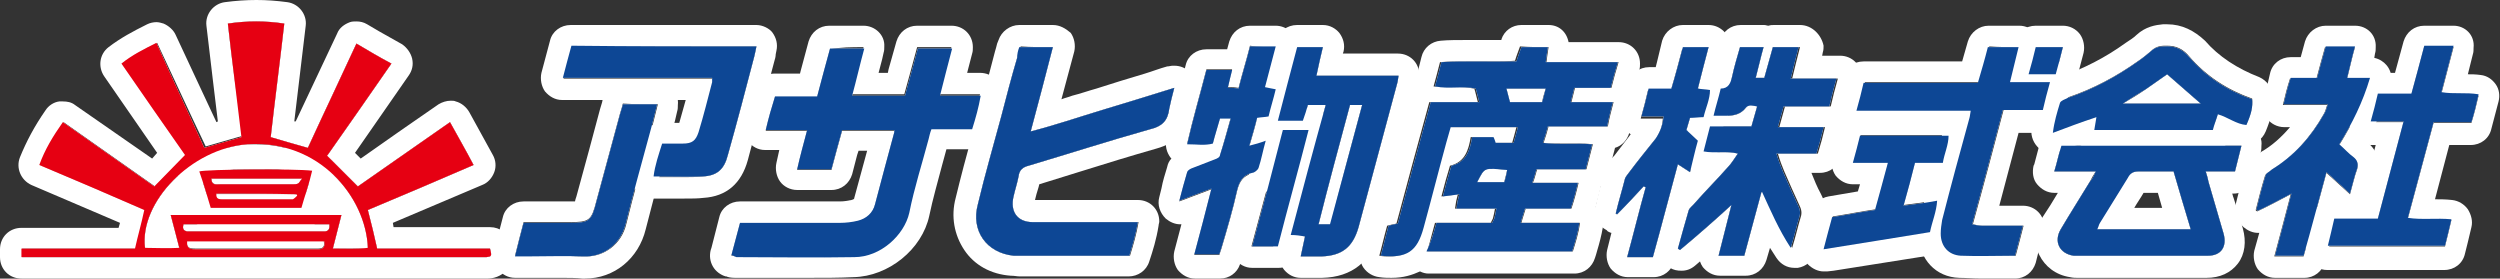 <?xml version="1.0" encoding="utf-8"?>
<!-- Generator: Adobe Illustrator 21.1.0, SVG Export Plug-In . SVG Version: 6.00 Build 0)  -->
<svg version="1.1" id="レイヤー_1" xmlns="http://www.w3.org/2000/svg" xmlns:xlink="http://www.w3.org/1999/xlink" x="0px"
	 y="0px" viewBox="0 0 350 39" style="enable-background:new 0 0 350 39;" xml:space="preserve">
<rect x="0" y="0" width="350" height="39" fill="#333333" stroke="none"/>
<style type="text/css">
	.st0{fill:#FFFFFF;}
	.st1{fill:#E60012;}
	.st2{fill:#0D4795;}
</style>
<g>
	<g>
		<g>
			<path class="st0" d="M28.6,20.7c1.8-0.5,3.4-1,5.2-1.5C33.2,14,32.5,8.7,31.9,3.3c2.7-0.4,5.2-0.4,7.9,0
				c-0.6,5.3-1.3,10.6-1.9,15.9c1.7,0.5,3.4,1,5.2,1.5c2.2-4.8,4.5-9.6,6.8-14.6c1.7,1,3.2,1.9,4.9,2.8c-3.1,4.5-6.2,8.9-9,12.9
				c1.5,1.5,2.8,2.8,4.3,4.3c4-2.8,8.3-5.8,12.9-9c1.1,2,2.2,3.9,3.3,6c-5.1,2.2-10,4.3-14.8,6.3c0.5,1.9,0.9,3.6,1.3,5.4
				c5.3,0,10.6,0,15.8,0c0.3,1.1,0.2,1.1-0.5,1.2c-0.3,0-0.7,0-1,0c-20.8,0-41.7,0-62.5,0c-0.5,0-1,0-1.6,0c0-0.4,0-0.7,0-1.2
				c5.3,0,10.6,0,15.9,0c0.4-1.8,0.9-3.5,1.3-5.4c-4.8-2.1-9.7-4.2-14.7-6.3c0.8-2.2,1.9-4,3.3-6c4.4,3.1,8.8,6.2,12.8,9
				c1.5-1.5,2.8-2.9,4.3-4.4c-2.8-4-5.8-8.3-8.9-12.8c1.5-1.2,3.1-2,4.9-2.9C24.1,11,26.4,15.8,28.6,20.7z M23.9,30.1
				c8,0,15.9,0,23.9,0c-0.4,1.6-0.8,3.1-1.2,4.7c1.8,0,3.3,0.1,4.9-0.1c-0.3-7.1-6.8-15.2-16.9-14.5c-7.8,0.6-15.1,8.1-14.3,14.5
				c1.5,0,3.1,0.1,4.8,0C24.7,33.1,24.3,31.7,23.9,30.1z M46.1,31.4c-6.8,0-13.6,0-20.4,0c-0.2,0.6,0,0.9,0.5,1c0.3,0,0.6,0,0.8,0
				c5.9,0,11.8,0,17.7,0c0.2,0,0.5,0,0.7,0C46,32.4,46.2,32,46.1,31.4z M45.4,33.8c-6.4,0-12.8,0-19.2,0c-0.1,1.1,0.6,1.1,1.3,1.1
				c5.5,0,11.1,0,16.6,0c0.2,0,0.4,0,0.6,0C45.4,34.8,45.5,34.4,45.4,33.8z"/>
			<path class="st0" d="M35.9,3c1.3,0,2.6,0.1,3.9,0.3c-0.6,5.3-1.3,10.6-1.9,15.9c1.7,0.5,3.4,1,5.2,1.5c2.2-4.8,4.5-9.6,6.8-14.6
				c1.7,1,3.2,1.9,4.9,2.8c-3.1,4.5-6.2,8.9-9,12.9c1.5,1.5,2.8,2.8,4.3,4.3c4-2.8,8.3-5.8,12.9-9c1.1,2,2.2,3.9,3.3,6
				c-5.1,2.2-10,4.3-14.8,6.3c0.5,1.9,0.9,3.6,1.3,5.4c5.3,0,10.6,0,15.8,0c0.3,1.1,0.2,1.1-0.5,1.2c-0.1,0-0.3,0-0.4,0
				c-0.2,0-0.4,0-0.5,0c-14.5,0-29,0-43.5,0c-6.3,0-12.7,0-19,0c-0.5,0-1,0-1.6,0c0-0.4,0-0.7,0-1.2c5.3,0,10.6,0,15.9,0
				c0.4-1.8,0.9-3.5,1.3-5.4c-4.8-2.1-9.7-4.2-14.7-6.3c0.8-2.2,1.9-4,3.3-6c4.4,3.1,8.8,6.2,12.8,9c1.5-1.5,2.8-2.9,4.3-4.4
				c-2.8-4-5.8-8.3-8.9-12.8c1.5-1.2,3.1-2,4.9-2.9c2.3,4.9,4.5,9.7,6.8,14.5c1.8-0.5,3.4-1,5.2-1.5C33.2,14,32.5,8.7,31.9,3.3
				C33.2,3.1,34.6,3,35.9,3 M22.7,34.8c0.8,0,1.6,0,2.4-0.1c-0.4-1.6-0.8-3.1-1.2-4.6c8,0,15.9,0,23.9,0c-0.4,1.6-0.8,3.1-1.2,4.7
				c0.1,0,0.2,0,0.2,0c0.9,0,1.8,0,2.6,0c0.7,0,1.4,0,2.1-0.1c-0.2-6.8-6.3-14.5-15.6-14.5c-0.4,0-0.8,0-1.3,0
				c-7.8,0.6-15.1,8.1-14.3,14.5C21.1,34.8,21.9,34.8,22.7,34.8 M26.8,32.4c0.1,0,0.1,0,0.2,0c0,0,0,0,0,0c3.1,0,6.1,0,9.2,0
				c2.8,0,5.7,0,8.5,0c0.2,0,0.5,0,0.7,0c0.6,0,0.8-0.4,0.7-1c-6.8,0-13.6,0-20.4,0c-0.2,0.6,0,0.9,0.5,1
				C26.3,32.4,26.5,32.4,26.8,32.4 M27.3,34.8c0,0,0.1,0,0.1,0c3,0,5.9,0,8.9,0c2.2,0,4.4,0,6.6,0c0.4,0,0.8,0,1.1,0
				c0.2,0,0.4,0,0.6,0c0.7,0,0.9-0.4,0.7-1.1c-6.4,0-12.8,0-19.2,0C26.1,34.8,26.7,34.8,27.3,34.8 M35.9,0c-1.4,0-2.9,0.1-4.4,0.3
				c-1.6,0.2-2.8,1.7-2.6,3.3l0.9,7.6l0.7,5.8l-0.2,0.1l-2.9-6.2l-2.8-6c-0.3-0.7-1-1.3-1.7-1.6c-0.3-0.1-0.7-0.2-1-0.2
				c-0.4,0-0.9,0.1-1.3,0.3c-2,1-3.7,1.9-5.4,3.2c-1.3,1-1.5,2.8-0.6,4.1L22,21.4l-0.7,0.8l-10.8-7.5c-0.5-0.4-1.1-0.5-1.7-0.5
				c-0.2,0-0.4,0-0.5,0c-0.8,0.1-1.5,0.6-1.9,1.2c-1.6,2.3-2.7,4.4-3.6,6.6c-0.6,1.5,0.1,3.2,1.6,3.9l12.4,5.3l-0.2,0.7H3
				c-1.7,0-3,1.3-3,3V36c0,1.7,1.3,3,3,3h1.6h9.5l9.5,0l43.5,0l0.2,0l0.3,0c0.2,0,0.5,0,0.7,0c0.6,0,1.9-0.2,2.8-1.4
				c0.9-1.3,0.6-2.5,0.4-3.5c-0.3-1.4-1.5-2.3-2.9-2.3H55.1L55,31.2l12.5-5.3c0.8-0.3,1.4-1,1.7-1.8c0.3-0.8,0.2-1.7-0.2-2.4l-3.3-6
				c-0.4-0.7-1.1-1.3-1.9-1.5c-0.2-0.1-0.4-0.1-0.7-0.1c-0.6,0-1.2,0.2-1.7,0.5l-5.2,3.6l-5.7,4l-0.8-0.8l7.5-10.8
				c0.5-0.7,0.7-1.5,0.5-2.4c-0.2-0.8-0.7-1.5-1.4-2l-3.2-1.8l-1.7-1c-0.5-0.3-1-0.4-1.5-0.4c-0.3,0-0.6,0-0.9,0.1
				c-0.8,0.3-1.5,0.8-1.8,1.6l-5.8,12.3L41.2,17l1.6-13.4c0.2-1.6-1-3.1-2.6-3.3C38.7,0.1,37.3,0,35.9,0L35.9,0z M26.7,27.1
				c2.3-2.2,5.3-3.6,8.1-3.8c0.4,0,0.7,0,1.1,0c3.9,0,7,1.6,9.1,3.9H26.7L26.7,27.1z"/>
		</g>
		<g>
			<path class="st0" d="M201.1,31.2c2.7,0,5.3,0,7.8,0c0.1-0.2,0.2-0.4,0.3-0.6c0.1-0.4,0.2-0.8,0.3-1.4c-1.9,0-3.7,0-5.6,0
				c0.1-0.8,0.2-1.3,0.4-2c-0.7,0.1-1.4,0.2-2.3,0.3c0.4-1.6,0.8-3,1.2-4.3c2.1-0.5,2.6-2.2,2.9-4c1,0,2,0,3,0
				c0.1,0.2,0.2,0.5,0.3,0.8c0.8,0,1.6,0,2.5,0c0.2-0.7,0.4-1.4,0.6-2.2c-3.2,0-6.2,0-9.4,0c-0.2,0.7-0.4,1.4-0.6,2.1
				c-1.1,4-2.1,8-3.2,12c-0.9,3.3-2.3,4.3-6,3.9c0.4-1.4,0.7-2.8,1.1-4.2c0.4-0.1,0.8-0.2,1.3-0.3c1.5-5.6,3-11.2,4.6-17
				c2.2,0,4.4,0,6.8,0c-0.2-0.7-0.3-1.3-0.5-1.9c-1.8-0.4-3.7,0.1-5.7-0.3c0.3-1.1,0.6-2.2,0.9-3.4c3.5-0.2,7,0,10.5-0.1
				c0.2-0.7,0.5-1.4,0.7-2c1.2,0,2.4,0,3.7,0c-0.1,0.7-0.2,1.3-0.3,2.1c3.4,0,6.7,0,10.1,0c-0.4,1.3-0.7,2.4-1,3.6
				c-1.7,0-3.4,0-5.1,0c-0.2,0.7-0.3,1.3-0.5,2c2,0,3.9,0,5.9,0c-0.3,1.2-0.6,2.2-0.8,3.4c-2.8,0-5.5,0-8.3,0
				c-0.2,0.8-0.4,1.4-0.7,2.3c2.3,0.3,4.5,0,6.9,0.2c-0.3,1.2-0.6,2.3-0.9,3.5c-2.3,0-4.5,0-6.9,0c-0.2,0.6-0.3,1.2-0.6,1.9
				c2.2,0,4.2,0,6.4,0c-0.3,1.3-0.6,2.4-1,3.6c-2.1,0-4.2,0-6.4,0c-0.2,0.7-0.4,1.2-0.6,2c2.7,0,5.4,0,8.2,0c-0.2,1.5-0.6,2.7-1,4
				c-6.8,0-13.5,0-20.4,0C200.4,33.8,200.7,32.6,201.1,31.2z M211.4,14.3c1.6,0,3,0,4.5,0c0.2-0.6,0.3-1.2,0.5-1.9
				c-1.9,0-3.6,0-5.5,0C211.1,13.1,211.2,13.6,211.4,14.3z M211,23.8c-3.3-0.3-3.1-0.4-4.2,1.7c1.3,0,2.5,0,3.8,0
				C210.8,24.9,210.9,24.4,211,23.8z"/>
			<path class="st0" d="M216.8,6.6L216.8,6.6 M216.8,6.6c-0.1,0.7-0.2,1.3-0.3,2.1c3.4,0,6.7,0,10.1,0c-0.4,1.3-0.7,2.4-1,3.6
				c-1.7,0-3.4,0-5.1,0c-0.2,0.7-0.3,1.3-0.5,2c2,0,3.9,0,5.9,0c-0.3,1.2-0.6,2.2-0.8,3.4c-2.8,0-5.5,0-8.3,0
				c-0.2,0.8-0.4,1.4-0.7,2.3c0.8,0.1,1.6,0.1,2.4,0.1c0.7,0,1.4,0,2.1,0c0.8,0,1.6,0,2.4,0.1c-0.3,1.2-0.6,2.3-0.9,3.5
				c-2.3,0-4.5,0-6.9,0c-0.2,0.6-0.3,1.2-0.6,1.9c2.2,0,4.2,0,6.4,0c-0.3,1.3-0.6,2.4-1,3.6c-2.1,0-4.2,0-6.4,0
				c-0.2,0.7-0.4,1.2-0.6,2c2.7,0,5.4,0,8.2,0c-0.2,1.5-0.6,2.7-1,4c-6.8,0-13.5,0-20.4,0c0.4-1.3,0.7-2.6,1.1-4c2.7,0,5.3,0,7.8,0
				c0.1-0.2,0.2-0.4,0.3-0.6c0.1-0.4,0.2-0.8,0.3-1.4c-1.9,0-3.7,0-5.6,0c0.1-0.8,0.2-1.3,0.4-2c-0.7,0.1-1.4,0.2-2.3,0.3
				c0.4-1.6,0.8-3,1.2-4.3c2.1-0.5,2.6-2.2,2.9-4c1,0,2,0,3,0c0.1,0.2,0.2,0.5,0.3,0.8c0.8,0,1.6,0,2.5,0c0.2-0.7,0.4-1.4,0.6-2.2
				c-3.2,0-6.2,0-9.4,0c-0.2,0.7-0.4,1.4-0.6,2.1c-1.1,4-2.1,8-3.2,12c-0.8,2.9-1.9,4-4.6,4c-0.4,0-0.9,0-1.4-0.1
				c0.4-1.4,0.7-2.8,1.1-4.2c0.4-0.1,0.8-0.2,1.3-0.3c1.5-5.6,3-11.2,4.6-17c2.2,0,4.4,0,6.8,0c-0.2-0.7-0.3-1.3-0.5-1.9
				c-0.6-0.1-1.3-0.2-2-0.2c-0.6,0-1.2,0-1.8,0c-0.6,0-1.2,0-1.9-0.1c0.3-1.1,0.6-2.2,0.9-3.4c1.2-0.1,2.5-0.1,3.7-0.1
				c1.2,0,2.5,0,3.7,0c1,0,2,0,3.1-0.1c0.2-0.7,0.5-1.4,0.7-2C214.3,6.6,215.5,6.6,216.8,6.6 M216.4,12.4c-1.9,0-3.6,0-5.5,0
				c0.2,0.7,0.3,1.3,0.5,1.9c1.6,0,3,0,4.5,0C216,13.6,216.2,13.1,216.4,12.4 M206.8,25.5c1.3,0,2.5,0,3.8,0
				c0.1-0.6,0.3-1.1,0.4-1.7c-1-0.1-1.7-0.2-2.2-0.2C207.7,23.6,207.6,24,206.8,25.5 M226.7,8.6L226.7,8.6 M226,14.3L226,14.3
				 M221.1,25.6L221.1,25.6 M221.4,31.2L221.4,31.2 M216.8,3.5L216.8,3.5h-3.8c-1.3,0-2.4,0.8-2.8,2l0,0.1c-0.3,0-0.6,0-0.9,0
				c-0.6,0-1.2,0-1.8,0c-0.6,0-1.2,0-1.9,0c-1.6,0-2.8,0-3.9,0.1c-1.3,0.1-2.4,1-2.7,2.3l-0.5,2l-0.4,1.4c-0.1,0.4-0.1,0.7-0.1,1.1
				c-0.2,0.3-0.4,0.7-0.5,1.1l-4.1,15.2c-0.9,0.4-1.6,1.1-1.8,2l-1.1,4.2c-0.2,0.8-0.1,1.8,0.4,2.5c0.5,0.7,1.3,1.2,2.2,1.3
				c0.6,0.1,1.2,0.1,1.7,0.1c1.7,0,2.9-0.4,4-0.9c0.4,0.2,0.8,0.3,1.2,0.3h20.4c1.4,0,2.5-0.9,2.9-2.2c0.1-0.3,0.2-0.6,0.3-1
				c0.3-1,0.6-2.1,0.8-3.3c0-0.2,0-0.3,0-0.5c0-0.9-0.4-1.7-1-2.3l0.6-2.4c0.1-0.2,0.1-0.4,0.1-0.5c0.5-0.4,0.8-0.9,1-1.5l0.5-2
				l0.4-1.5c0-0.1,0.1-0.3,0.1-0.4c1-0.3,1.7-1.1,2-2.1l0.4-1.5l0.4-1.7c0.1-0.3,0.1-0.6,0.1-0.9c0-0.5-0.1-1-0.4-1.4l0.9-3.3
				c0.1-0.3,0.1-0.6,0.1-0.9c0-1.7-1.3-3-3-3h0h-7C219.3,4.4,218.2,3.5,216.8,3.5L216.8,3.5z M216.8,9.6L216.8,9.6L216.8,9.6
				L216.8,9.6z"/>
		</g>
		<g>
			<path class="st0" d="M102.4,35.7c0.4-1.5,0.8-3,1.2-4.5c0.6,0,1.1,0,1.6,0c4.1,0,8.3,0,12.4,0c0.8,0,1.7-0.1,2.5-0.3
				c1.2-0.3,2.1-1.1,2.4-2.3c0.9-3.4,1.8-6.8,2.7-10.1c0-0.1,0-0.2,0-0.3c-2.4,0-4.8,0-7.3,0c-0.5,1.8-1,3.6-1.5,5.5
				c-1.5,0-3.1,0-4.8,0c0.4-1.8,0.9-3.6,1.4-5.5c-2,0-3.8,0-5.8,0c0.4-1.7,0.8-3.1,1.3-4.7c2,0,3.9,0,5.9,0c0.6-2.3,1.2-4.5,1.8-6.7
				c1.6,0,3.1,0,4.8,0c-0.6,2.2-1.1,4.4-1.7,6.6c2.5,0,4.9,0,7.4,0c0.6-2.2,1.2-4.3,1.8-6.6c1.6,0,3.1,0,4.8,0
				c-0.6,2.2-1.1,4.3-1.7,6.6c1.9,0,3.7,0,5.7,0c-0.3,1.7-0.7,3.1-1.2,4.7c-1.9,0-3.8,0-5.7,0c-0.2,0.5-0.3,1-0.4,1.4
				c-0.9,3.4-2,6.8-2.7,10.3c-0.7,3.1-4,6.2-7.7,6.2c-5.5,0.1-11,0-16.5,0C102.8,35.9,102.7,35.8,102.4,35.7z"/>
			<path class="st0" d="M120.9,6.6L120.9,6.6 M120.9,6.6c-0.6,2.2-1.1,4.4-1.7,6.6c2.5,0,4.9,0,7.4,0c0.6-2.2,1.2-4.3,1.8-6.6
				c1.6,0,3.1,0,4.8,0c-0.6,2.2-1.1,4.3-1.7,6.6c1.9,0,3.7,0,5.7,0c-0.3,1.7-0.7,3.1-1.2,4.7c-1.9,0-3.8,0-5.7,0
				c-0.2,0.5-0.3,1-0.4,1.4c-0.9,3.4-2,6.8-2.7,10.3c-0.7,3.1-4,6.2-7.7,6.2c-2.1,0-4.3,0.1-6.4,0.1c-3.4,0-6.7,0-10.1,0
				c-0.1,0-0.3-0.1-0.6-0.1c0.4-1.5,0.8-3,1.2-4.5c0.6,0,1.1,0,1.6,0c0,0,0,0,0,0c2.1,0,4.3,0,6.4,0c2,0,4,0,6,0
				c0.8,0,1.7-0.1,2.5-0.3c1.2-0.3,2.1-1.1,2.4-2.3c0.9-3.4,1.8-6.8,2.7-10.1c0-0.1,0-0.2,0-0.3c-2.4,0-4.8,0-7.3,0
				c-0.5,1.8-1,3.6-1.5,5.5c-1.5,0-3.1,0-4.8,0c0.4-1.8,0.9-3.6,1.4-5.5c-2,0-3.8,0-5.8,0c0.4-1.7,0.8-3.1,1.3-4.7c2,0,3.9,0,5.9,0
				c0.6-2.3,1.2-4.5,1.8-6.7C117.7,6.6,119.2,6.6,120.9,6.6 M133.2,6.6L133.2,6.6 M137.2,13.3L137.2,13.3 M120.9,3.6L120.9,3.6h-4.8
				c-1.4,0-2.5,0.9-2.9,2.2l-1.1,4.1l-0.1,0.4h-3.6c-1.4,0-2.5,0.9-2.9,2.2l-0.7,2.5l-0.6,2.2c-0.2,0.9-0.1,1.9,0.5,2.6
				c0.6,0.7,1.4,1.2,2.4,1.2h2l-0.4,1.8c-0.2,0.9,0,1.9,0.5,2.6s1.4,1.2,2.4,1.2h4.8c1.4,0,2.5-0.9,2.9-2.2l0.7-2.7l0.2-0.6h1.2
				c-0.6,2.2-1.2,4.4-1.8,6.6c0,0.1,0,0.2-0.4,0.3c-0.5,0.1-1,0.2-1.6,0.2c-2,0-4,0-6,0l-3.2,0l-3.2,0h-1.6c-1.4,0-2.6,0.9-2.9,2.2
				l-1.1,4.3L99.5,35c-0.2,0.8-0.1,1.6,0.3,2.3c0.4,0.7,1.1,1.2,1.8,1.4c0.1,0,0.1,0,0.1,0c0.2,0.1,0.6,0.2,1.2,0.2
				c1.6,0,3.1,0,4.7,0c1.8,0,3.6,0,5.4,0c2.5,0,4.5,0,6.5-0.1c4.9-0.1,9.6-3.9,10.6-8.6c0.5-2.4,1.2-4.8,1.8-7.1
				c0.2-0.7,0.4-1.5,0.6-2.2h3.5c1.3,0,2.5-0.9,2.9-2.2l0.2-0.7c0.4-1.3,0.8-2.7,1-4.2c0-0.2,0.1-0.4,0.1-0.6c0-1.7-1.3-3-3-3h0
				h-1.8l0.7-2.7c0.1-0.3,0.1-0.6,0.1-0.9c0-1.7-1.3-3-3-3h0h-4.8c-1.4,0-2.5,0.9-2.9,2.2l-1.1,3.9l-0.1,0.5h-1.3l0.5-1.9l0.2-0.9
				c0.1-0.3,0.1-0.6,0.1-0.9C123.9,4.9,122.5,3.6,120.9,3.6L120.9,3.6z M120.9,9.6L120.9,9.6L120.9,9.6L120.9,9.6z"/>
		</g>
		<g>
			<path class="st0" d="M142.7,6.6c1.6,0,3.1,0,4.7,0c-1,3.9-2,7.7-3.1,11.8c3.5-0.9,6.7-2,10-3c3.3-1,6.6-2,10.1-3.1
				c-0.3,1.1-0.5,2-0.7,2.9c-0.2,1.7-1,2.5-2.7,2.9c-5.7,1.6-11.3,3.4-17,5.1c-0.8,0.2-1.3,0.6-1.4,1.5c-0.2,1-0.5,1.9-0.7,2.8
				c-0.5,2.1,0.5,3.6,2.7,3.6c4.3,0,8.7,0,13,0c0.5,0,1,0,1.7,0c-0.3,1.7-0.7,3.1-1.2,4.7c-0.5,0-1,0-1.4,0c-4.5,0-8.9,0-13.4,0
				c-0.5,0-0.9,0-1.4,0c-3.8-0.4-6-3.5-5-7.2c1-4.2,2.2-8.3,3.3-12.4c0.7-2.7,1.4-5.4,2.2-8.1C142.4,7.6,142.5,7.1,142.7,6.6z"/>
			<path class="st0" d="M147.4,6.6c-1,3.9-2,7.7-3.1,11.8c3.5-0.9,6.7-2,10-3c3.3-1,6.6-2,10.1-3.1c-0.3,1.1-0.5,2-0.7,2.9
				c-0.2,1.7-1,2.5-2.7,2.9c-5.7,1.6-11.3,3.4-17,5.1c-0.8,0.2-1.3,0.6-1.4,1.5c-0.2,1-0.5,1.9-0.7,2.8c-0.5,2.1,0.5,3.6,2.7,3.6
				c1.9,0,3.7,0,5.6,0c2.4,0,4.9,0,7.3,0c0.1,0,0.1,0,0.2,0c0.2,0,0.3,0,0.5,0c0.4,0,0.7,0,1.2,0c-0.3,1.7-0.7,3.1-1.2,4.7
				c-0.5,0-1,0-1.4,0c-0.1,0-0.1,0-0.2,0c-1.9,0-3.8,0-5.7,0c-2.5,0-5.1,0-7.6,0c0,0,0,0,0,0c-0.1,0-0.3,0-0.4,0c-0.3,0-0.7,0-1,0
				c-3.8-0.4-6-3.5-5-7.2c1-4.2,2.2-8.3,3.3-12.4c0.7-2.7,1.4-5.4,2.2-8.1c0.1-0.5,0.3-1,0.5-1.6C144.3,6.6,145.8,6.6,147.4,6.6
				 M164.4,12.3L164.4,12.3 M159.3,31.2L159.3,31.2 M147.4,3.5h-4.7c-1.3,0-2.5,0.9-2.9,2.1l-0.2,0.5c-0.1,0.4-0.2,0.8-0.3,1.1
				c-0.7,2.7-1.4,5.4-2.2,8.1c-0.3,1.2-0.7,2.4-1,3.6c-0.8,2.9-1.6,5.9-2.3,8.8c-0.7,2.6-0.2,5.2,1.2,7.3c1.4,2.1,3.7,3.4,6.5,3.6
				c0.5,0,0.9,0.1,1.3,0.1l0.2,0l0.2,0l7.6,0l2.8,0l2.8,0h0.2h1.4c1.3,0,2.5-0.8,2.9-2.1c0.5-1.5,1-3.1,1.3-5c0-0.2,0.1-0.4,0.1-0.6
				c0-1.7-1.3-3-3-3h0l-0.7,0l-0.5,0l-0.5,0h-0.1l-0.1,0l-3.6,0l-3.6,0c-1.8,0-3.6,0-5.3,0c0.1-0.3,0.1-0.5,0.2-0.8
				c0.1-0.4,0.3-0.9,0.4-1.4c1.9-0.6,3.9-1.2,5.8-1.8c3.5-1.1,7.1-2.2,10.6-3.2c2.9-0.8,4.5-2.6,4.9-5.4c0.1-0.4,0.2-0.9,0.3-1.5
				c0.1-0.3,0.2-0.6,0.2-0.9c0.1-0.3,0.1-0.6,0.1-0.8c0-1.7-1.3-3-3-3c0,0,0,0,0,0c-0.1,0-0.1,0-0.2,0c-0.3,0-0.5,0.1-0.8,0.1
				c-1.1,0.3-2.1,0.7-3.1,1c-2.4,0.7-4.6,1.4-6.8,2.1c-1.1,0.3-2.2,0.7-3.4,1c-0.5,0.2-1,0.3-1.5,0.5l1.8-6.7c0.2-0.9,0-1.9-0.5-2.6
				C149.2,4,148.4,3.5,147.4,3.5L147.4,3.5z M147.4,9.6L147.4,9.6L147.4,9.6L147.4,9.6z"/>
		</g>
		<g>
			<path class="st0" d="M246.6,26.9c-0.8,3-1.6,5.9-2.4,8.9c-1.2,0-2.3,0-3.6,0c0.6-2.4,1.2-4.7,1.8-7.1c-2.4,2.2-4.8,4.3-7.2,6.3
				c-0.1-0.1-0.2-0.1-0.3-0.2c0.5-1.8,1-3.6,1.5-5.3c0.1-0.4,0.6-0.7,0.9-1.1c1.5-1.7,3.1-3.3,4.6-5c0.5-0.5,0.9-1.2,1.4-1.9
				c-1.6-0.4-3.2,0-4.8-0.3c0.3-1.2,0.6-2.3,0.9-3.5c1.9,0,3.8,0,5.8,0c0.3-1,0.5-1.8,0.8-2.8c-0.6-0.1-1.2-0.3-1.6,0.2
				c-0.7,0.9-1.7,1.1-2.7,1.1c-0.6,0-1.1,0-1.8,0c0.3-1.3,0.7-2.5,1-3.8c1.1,0,1.4-0.8,1.6-1.7c0.3-1.4,0.7-2.7,1.1-4.1
				c1.1,0,2.1,0,3.3,0c-0.4,1.4-0.7,2.8-1.1,4.3c0.5,0,0.8,0,1.2,0c0.4-1.4,0.8-2.9,1.2-4.3c1.2,0,2.3,0,3.6,0
				c-0.4,1.5-0.7,2.8-1.1,4.4c2.1,0,4.1,0,6.4,0c-0.4,1.4-0.7,2.6-1,3.9c-2.1,0-4.2,0-6.4,0c-0.3,1-0.5,1.9-0.8,2.9
				c2.2,0,4.2,0,6.4,0c-0.3,1.3-0.6,2.4-1,3.7c-1.8,0-3.6,0-5.6,0c0.3,1,0.6,1.8,0.9,2.5c0.7,1.6,1.4,3.2,2.1,4.7
				c0.3,0.6,0.4,1.1,0.2,1.7c-0.4,1.3-0.7,2.7-1.2,4.3c-1.7-2.6-2.8-5.2-4-7.8C246.8,26.8,246.7,26.9,246.6,26.9z"/>
			<path class="st0" d="M252,6.6L252,6.6 M252,6.6c-0.4,1.5-0.7,2.8-1.1,4.4c2.1,0,4.1,0,6.4,0c-0.4,1.4-0.7,2.6-1,3.9
				c-2.1,0-4.2,0-6.4,0c-0.3,1-0.5,1.9-0.8,2.9c2.2,0,4.2,0,6.4,0c-0.3,1.3-0.6,2.4-1,3.7c-1.8,0-3.6,0-5.6,0c0.3,1,0.6,1.8,0.9,2.5
				c0.7,1.6,1.4,3.2,2.1,4.7c0.3,0.6,0.4,1.1,0.2,1.7c-0.4,1.3-0.7,2.7-1.2,4.3c-1.7-2.6-2.8-5.2-4-7.8c-0.1,0-0.2,0-0.3,0
				c-0.8,3-1.6,5.9-2.4,8.9c-1.2,0-2.3,0-3.6,0c0.6-2.4,1.2-4.7,1.8-7.1c-2.4,2.2-4.8,4.3-7.2,6.3c-0.1-0.1-0.2-0.1-0.3-0.2
				c0.5-1.8,1-3.6,1.5-5.3c0.1-0.4,0.6-0.7,0.9-1.1c1.5-1.7,3.1-3.3,4.6-5c0.5-0.5,0.9-1.2,1.4-1.9c-0.6-0.2-1.3-0.2-1.9-0.2
				c-0.4,0-0.9,0-1.3,0c-0.5,0-1,0-1.6-0.1c0.3-1.2,0.6-2.3,0.9-3.5c1.9,0,3.8,0,5.8,0c0.3-1,0.5-1.8,0.8-2.8
				c-0.3-0.1-0.6-0.2-0.9-0.2c-0.3,0-0.5,0.1-0.7,0.4c-0.7,0.9-1.6,1.1-2.6,1.1c0,0-0.1,0-0.1,0c-0.2,0-0.4,0-0.6,0
				c-0.4,0-0.7,0-1.2,0c0.3-1.3,0.7-2.5,1-3.8c1.1,0,1.4-0.8,1.6-1.7c0.3-1.4,0.7-2.7,1.1-4.1c1.1,0,2.1,0,3.3,0
				c-0.4,1.4-0.7,2.8-1.1,4.3c0.5,0,0.8,0,1.2,0c0.4-1.4,0.8-2.9,1.2-4.3C249.7,6.6,250.8,6.6,252,6.6 M247.1,6.6L247.1,6.6
				 M257.3,10.9L257.3,10.9 M255.5,17.7L255.5,17.7 M252,3.5L252,3.5h-3.6c-0.3,0-0.5,0-0.8,0.1c-0.2,0-0.4-0.1-0.6-0.1h0h-3.3
				c-1.4,0-2.5,0.9-2.9,2.2c-0.1,0.4-0.2,0.8-0.3,1.2c-0.2,0.9-0.5,1.8-0.7,2.6c-0.8,0.4-1.5,1.1-1.7,2l-0.2,0.7l-0.8,3.2
				c-0.1,0.2-0.1,0.4-0.1,0.7c-0.1,0.2-0.3,0.5-0.3,0.8l-0.9,3.5c-0.2,0.8-0.1,1.7,0.4,2.4c0.3,0.5,0.8,0.9,1.3,1.1
				c-0.2,0.2-0.5,0.5-0.7,0.7c-0.5,0.6-1.1,1.2-1.6,1.7c0,0-0.1,0.1-0.1,0.1c-0.4,0.4-1.1,1-1.4,2.1c-0.4,1.4-0.8,2.7-1.1,4
				c-0.1,0.5-0.3,0.9-0.4,1.4c-0.4,1.3,0.2,2.7,1.3,3.4l0.2,0.1l0.1,0.1c0.5,0.3,1,0.4,1.6,0.4c0.7,0,1.3-0.2,1.9-0.7
				c0.2-0.2,0.5-0.4,0.7-0.6c0.1,0.3,0.2,0.5,0.4,0.8c0.6,0.7,1.4,1.2,2.4,1.2h3.6c1.4,0,2.5-0.9,2.9-2.2l0.5-1.7
				c0.3,0.5,0.6,0.9,0.9,1.4c0.6,0.9,1.5,1.4,2.5,1.4c0.2,0,0.3,0,0.5,0c1.2-0.2,2.1-1,2.4-2.2c0.1-0.5,0.3-1,0.4-1.5
				c0.3-1,0.5-1.9,0.8-2.8c0.4-1.3,0.3-2.6-0.4-3.9c-0.5-0.9-0.9-1.9-1.3-2.9h1.2c1.4,0,2.5-0.9,2.9-2.2l0.1-0.2l0.9-3.3
				c0.1-0.3,0.1-0.6,0.1-0.9c0-0.3,0-0.5-0.1-0.8c0.4-0.4,0.7-0.8,0.8-1.4l1-3.7c0.1-0.3,0.1-0.6,0.1-0.9c0-1.7-1.3-3-3-3h0h-2.5
				l0.1-0.5c0.1-0.3,0.1-0.6,0.1-0.9C255,4.9,253.7,3.5,252,3.5L252,3.5z"/>
		</g>
		<g>
			<path class="st0" d="M293.4,24c-2,0-3.8,0-5.8,0c0.4-1.3,0.6-2.4,1-3.6c8.4,0,16.7,0,25.2,0c-0.3,1.2-0.6,2.4-0.9,3.6
				c-1.4,0-2.7,0-4.1,0c0.2,0.6,0.3,1,0.4,1.5c0.7,2.4,1.4,4.8,2.1,7.2c0.5,1.8-0.3,3.1-2.2,3.1c-6.1,0-12.1,0-18.2,0
				c-0.2,0-0.4,0-0.6,0c-2-0.3-2.8-2-1.8-3.7c1.3-2.2,2.7-4.4,4.1-6.7C292.9,25.1,293.1,24.7,293.4,24z M304.3,24
				c-1.7,0-3.3,0-4.9,0c-0.8,0-1.2,0.3-1.5,0.9c-1.3,2.1-2.6,4.2-3.9,6.3c-0.2,0.3-0.2,0.6-0.4,0.9c4.4,0,8.7,0,13.1,0
				C305.9,29.4,305.1,26.8,304.3,24z"/>
			<path class="st0" d="M313.8,20.4L313.8,20.4 M313.8,20.4c-0.3,1.2-0.6,2.4-0.9,3.6c-1.4,0-2.7,0-4.1,0c0.2,0.6,0.3,1,0.4,1.5
				c0.7,2.4,1.4,4.8,2.1,7.2c0.5,1.8-0.3,3.1-2.2,3.1c-2.6,0-5.1,0-7.7,0c-3.5,0-7,0-10.5,0c-0.2,0-0.4,0-0.6,0
				c-2-0.3-2.8-2-1.8-3.7c1.3-2.2,2.7-4.4,4.1-6.7c0.2-0.4,0.4-0.8,0.8-1.4c-2,0-3.8,0-5.8,0c0.4-1.3,0.6-2.4,1-3.6
				C296.9,20.4,305.2,20.4,313.8,20.4 M293.6,32.1c4.4,0,8.7,0,13.1,0c-0.8-2.7-1.6-5.3-2.4-8.1c-1,0-2,0-2.9,0c-0.7,0-1.3,0-2,0
				c0,0-0.1,0-0.1,0c-0.7,0-1.1,0.3-1.5,0.9c-1.3,2.1-2.6,4.2-3.9,6.3C293.8,31.5,293.7,31.8,293.6,32.1 M313.8,17.4L313.8,17.4
				h-25.2c-1.4,0-2.5,0.9-2.9,2.2l-0.9,3.4l-0.1,0.2c-0.2,0.9-0.1,1.9,0.5,2.6c0.6,0.7,1.4,1.2,2.4,1.2h0.5
				c-0.7,1.2-1.4,2.3-2.2,3.5c-1,1.7-1.2,3.6-0.4,5.2c0.8,1.6,2.3,2.8,4.3,3.1c0.4,0.1,0.8,0.1,1,0.1l4.6,0c1.9,0,3.9,0,5.8,0
				c2.6,0,5.1,0,7.7,0c1.9,0,3.4-0.7,4.4-2c1-1.3,1.2-3.1,0.7-4.9c-0.4-1.4-0.8-2.8-1.3-4.3c-0.1-0.2-0.1-0.4-0.2-0.6h0.2
				c1.4,0,2.6-0.9,2.9-2.3l0.4-1.7l0.5-1.8c0.1-0.3,0.1-0.6,0.1-0.9C316.8,18.8,315.4,17.4,313.8,17.4L313.8,17.4z M313.8,23.4
				L313.8,23.4L313.8,23.4L313.8,23.4z M298.8,29.1c0.4-0.7,0.9-1.4,1.3-2.1c0.4,0,0.8,0,1.3,0c0.2,0,0.4,0,0.7,0l0.6,2.1H298.8
				L298.8,29.1z"/>
		</g>
		<g>
			<path class="st0" d="M181.6,6.6c1.3,0,2.4,0,3.6,0c-0.3,1.3-0.6,2.5-0.9,4c3.9,0,7.7,0,11.5,0c-0.1,0.5-0.1,0.8-0.2,1.1
				c-1.8,6.7-3.6,13.4-5.4,20.1c-0.8,2.8-2.3,4-5.2,4.1c-0.9,0-1.8,0-2.9,0c0.2-1,0.4-1.8,0.6-2.8c-0.7-0.1-1.2-0.2-2-0.2
				c1.6-6.1,3.2-12.1,4.9-18.2c-0.9,0-1.6,0-2.5,0c-0.2,0.7-0.4,1.4-0.7,2.2c-0.6,0-1.2,0-1.7,0c-0.6,0-1.1,0-1.8,0
				C179.8,13.4,180.7,10,181.6,6.6z M186.2,31.4c1.5-5.6,3-11.1,4.5-16.7c-0.7,0-1.2,0-1.7,0c-1.5,5.6-3,11.1-4.4,16.7
				C185.2,31.4,185.7,31.4,186.2,31.4z"/>
			<path class="st0" d="M185.2,6.6c-0.3,1.3-0.6,2.5-0.9,4c3.9,0,7.7,0,11.5,0c-0.1,0.5-0.1,0.8-0.2,1.1c-1.8,6.7-3.6,13.4-5.4,20.1
				c-0.8,2.8-2.3,4-5.2,4.1c-0.3,0-0.7,0-1,0c-0.6,0-1.2,0-1.9,0c0.2-1,0.4-1.8,0.6-2.8c-0.7-0.1-1.2-0.2-2-0.2
				c1.6-6.1,3.2-12.1,4.9-18.2c-0.9,0-1.6,0-2.5,0c-0.2,0.7-0.4,1.4-0.7,2.2c-0.6,0-1.2,0-1.7,0c-0.6,0-1.1,0-1.8,0
				c0.9-3.5,1.8-6.9,2.8-10.3C182.9,6.6,184,6.6,185.2,6.6 M190.7,14.7c-0.7,0-1.2,0-1.7,0c-1.5,5.6-3,11.1-4.4,16.7
				c0.7,0,1.1,0,1.7,0C187.7,25.8,189.2,20.3,190.7,14.7 M195.8,10.5L195.8,10.5 M185.2,3.5h-3.6c-1.4,0-2.6,0.9-2.9,2.2L176,16.1
				c-0.2,0.9,0,1.9,0.5,2.6c0.6,0.7,1.4,1.2,2.4,1.2h1.8h0.4l-0.9,3.4l-2.3,8.8c-0.2,0.8-0.1,1.7,0.4,2.5c0.2,0.4,0.5,0.6,0.9,0.9
				c-0.1,0.8,0.1,1.7,0.6,2.3c0.6,0.7,1.4,1.1,2.3,1.1c0.3,0,0.7,0,1,0c0.3,0,0.6,0,0.9,0c0.4,0,0.8,0,1.1,0c4.2-0.1,6.9-2.3,8-6.4
				c1.5-5.4,2.9-10.9,4.4-16.3l1-3.9c0.1-0.4,0.1-0.7,0.2-1c0-0.1,0-0.2,0-0.3c0-0.2,0-0.4,0-0.5c0-1.7-1.3-3-3-3h0h-7.7l0.1-0.3
				c0.2-0.9,0-1.8-0.6-2.6C187,4,186.2,3.5,185.2,3.5L185.2,3.5z"/>
		</g>
		<g>
			<path class="st0" d="M260.9,11.6c5.4,0,10.7,0,16,0c0.5-1.7,1-3.4,1.4-5c1.4,0,2.8,0,4.3,0c-0.4,1.7-0.8,3.2-1.2,4.9
				c1.8,0,3.6,0,5.6,0c-0.4,1.4-0.7,2.6-1,3.9c-1.9,0-3.7,0-5.6,0c-1.4,5.3-2.8,10.6-4.3,16c0.5,0.1,0.9,0.2,1.3,0.2
				c1.4,0,2.9,0,4.3,0c0.5,0,0.9,0,1.5,0c-0.4,1.5-0.7,2.8-1.1,4.2c-2.6,0-5.1,0.1-7.6,0c-1.7-0.1-2.8-1.3-2.8-3.1
				c0-0.6,0.1-1.3,0.2-1.9c1.2-4.7,2.5-9.5,3.8-14.2c0.1-0.3,0.1-0.6,0.2-1.1c-5.3,0-10.6,0-16,0C260.3,14.1,260.6,12.9,260.9,11.6z
				"/>
			<path class="st0" d="M282.7,6.6c-0.4,1.7-0.8,3.2-1.2,4.9c1.8,0,3.6,0,5.6,0c-0.4,1.4-0.7,2.6-1,3.9c-1.9,0-3.7,0-5.6,0
				c-1.4,5.3-2.8,10.6-4.3,16c0.5,0.1,0.9,0.2,1.3,0.2c0.7,0,1.3,0,2,0c0.8,0,1.5,0,2.3,0c0,0,0,0,0,0c0.2,0,0.4,0,0.6,0
				c0.3,0,0.6,0,0.9,0c-0.4,1.5-0.7,2.8-1.1,4.2c-1.5,0-3,0-4.5,0c-1,0-2,0-3-0.1c-1.7-0.1-2.8-1.3-2.8-3.1c0-0.6,0.1-1.3,0.2-1.9
				c1.2-4.7,2.5-9.5,3.8-14.2c0.1-0.3,0.1-0.6,0.2-1.1c-5.3,0-10.6,0-16,0c0.4-1.4,0.7-2.6,1-3.9c5.4,0,10.7,0,16,0
				c0.5-1.7,1-3.4,1.4-5C279.9,6.6,281.2,6.6,282.7,6.6 M287,11.5L287,11.5 M283.2,31.7L283.2,31.7 M282.7,3.6h-4.3
				c-1.3,0-2.5,0.9-2.9,2.2l-0.8,2.8h-13.8c-1.4,0-2.6,0.9-2.9,2.2l-1,3.9c-0.2,0.9,0,1.9,0.5,2.6c0.6,0.7,1.4,1.2,2.4,1.2h12.1
				l-0.4,1.4c-0.9,3.4-1.8,6.8-2.7,10.2c-0.2,1-0.4,1.9-0.3,2.8c0.1,3.4,2.4,5.9,5.7,6c0.9,0,1.9,0.1,3.2,0.1c0.8,0,1.5,0,2.3,0
				c0.8,0,1.5,0,2.3,0c1.4,0,2.5-0.9,2.9-2.2l0.4-1.6l0.7-2.5c0.1-0.3,0.1-0.6,0.1-0.9c0-1.7-1.3-3-3-3h0l-0.5,0l-0.4,0l-0.6,0
				l-1.2,0l-0.6,0l2.7-10.2h3.3c1.4,0,2.6-0.9,2.9-2.3l1-3.8l0,0c0.1-0.3,0.1-0.6,0.1-0.9c0-1.7-1.3-3-3-3h0h-1.7l0.3-1.2
				c0.2-0.9,0-1.9-0.5-2.6C284.5,4,283.6,3.6,282.7,3.6L282.7,3.6z"/>
		</g>
		<g>
			<path class="st0" d="M105.9,6.5c-0.1,0.5-0.2,1-0.3,1.4c-1.2,4.6-2.4,9.2-3.7,13.8c-0.5,2-1.5,2.9-3.5,3c-2.2,0.1-4.5,0-6.9,0
				c0.2-1.6,0.7-3,1.2-4.6c1,0,1.9,0,2.9,0c1.3,0,1.8-0.4,2.2-1.6c0.7-2.3,1.3-4.7,1.9-7c0-0.1,0-0.3,0-0.6c-3.5,0-6.9,0-10.4,0
				c-3.4,0-6.9,0-10.5,0c0.4-1.6,0.8-3,1.2-4.5C88.6,6.5,97.2,6.5,105.9,6.5z"/>
			<path class="st0" d="M105.9,6.5c-0.1,0.5-0.2,1-0.3,1.4c-1.2,4.6-2.4,9.2-3.7,13.8c-0.5,2-1.5,2.9-3.5,3
				c-0.9,0.1-1.8,0.1-2.6,0.1c-1.4,0-2.8,0-4.2,0c0.2-1.6,0.7-3,1.2-4.6c0.6,0,1.2,0,1.8,0c0.4,0,0.7,0,1.1,0c1.3,0,1.8-0.4,2.2-1.6
				c0.7-2.3,1.3-4.7,1.9-7c0-0.1,0-0.3,0-0.6c-1.5,0-3,0-4.6,0c-1.6,0-3.3,0-4.9,0c-0.3,0-0.6,0-0.9,0c-1.3,0-2.7,0-4,0
				c-2.1,0-4.3,0-6.5,0c0.4-1.6,0.8-3,1.2-4.5C88.6,6.5,97.2,6.5,105.9,6.5 M105.9,3.5h-26c-1.4,0-2.6,0.9-2.9,2.2l-1.2,4.5
				c-0.2,0.9,0,1.9,0.5,2.6c0.6,0.7,1.4,1.2,2.4,1.2l3.3,0l3.2,0c1.4,0,2.7,0,4,0l0.9,0l2.5,0l2.5,0c0.3,0,0.6,0,0.9,0
				c-0.3,1.1-0.6,2.1-0.9,3.2c-0.2,0-0.4,0-0.6,0l-0.9,0c-0.3,0-0.6,0-0.9,0c-1.3,0-2.5,0.9-2.9,2.1l-0.2,0.6
				c-0.4,1.4-0.9,2.9-1.1,4.5c-0.1,0.9,0.1,1.7,0.7,2.4c0.6,0.7,1.4,1,2.3,1c0.7,0,1.4,0,2.1,0c0.7,0,1.4,0,2.1,0c1.1,0,2,0,2.8-0.1
				c3.2-0.2,5.3-2,6.2-5.3c1.2-4.6,2.5-9.2,3.7-13.8c0.1-0.3,0.2-0.7,0.2-1l0.1-0.5c0.2-0.9,0-1.8-0.6-2.6
				C107.7,4,106.8,3.5,105.9,3.5L105.9,3.5z M105.9,9.6L105.9,9.6L105.9,9.6L105.9,9.6z"/>
		</g>
		<g>
			<path class="st0" d="M346,17.1c-1.8,0-3.5,0-5.3,0c-1.2,4.5-2.4,8.9-3.6,13.4c2,0.3,4,0,6.1,0.2c-0.3,1.3-0.6,2.5-0.9,3.7
				c-5.5,0-10.9,0-16.4,0c0.3-1.3,0.6-2.4,0.9-3.8c2.1,0,4,0,6.1,0c1.2-4.6,2.4-9,3.6-13.6c-1.6,0-3,0-4.6,0c0.4-1.4,0.7-2.6,1-3.9
				c1.6,0,3.1,0,4.7,0c0.6-2.2,1.2-4.4,1.8-6.7c1.4,0,2.6,0,4.1,0c-0.6,2.2-1.1,4.3-1.7,6.5c1.7,0.3,3.4,0,5.2,0.3
				C346.7,14.6,346.4,15.8,346,17.1z"/>
			<path class="st0" d="M343.5,6.6L343.5,6.6 M343.5,6.6c-0.6,2.2-1.1,4.3-1.7,6.5c0.7,0.1,1.4,0.2,2.1,0.2c0.5,0,0.9,0,1.4,0
				c0.6,0,1.1,0,1.7,0.1c-0.3,1.3-0.6,2.5-1,3.8c-1.8,0-3.5,0-5.3,0c-1.2,4.5-2.4,8.9-3.6,13.4c0.8,0.1,1.6,0.1,2.3,0.1
				c0.6,0,1.2,0,1.8,0c0.6,0,1.3,0,2,0.1c-0.3,1.3-0.6,2.5-0.9,3.7c-5.5,0-10.9,0-16.4,0c0.3-1.3,0.6-2.4,0.9-3.8c2.1,0,4,0,6.1,0
				c1.2-4.6,2.4-9,3.6-13.6c-1.6,0-3,0-4.6,0c0.4-1.4,0.7-2.6,1-3.9c1.6,0,3.1,0,4.7,0c0.6-2.2,1.2-4.4,1.8-6.7
				C340.7,6.6,342,6.6,343.5,6.6 M343.5,3.6L343.5,3.6h-4.1c-1.4,0-2.5,0.9-2.9,2.2l-1.2,4.4h-2.4c-1.4,0-2.6,0.9-2.9,2.3l-0.1,0.4
				l-0.9,3.6c-0.2,0.9,0,1.9,0.5,2.6s1.4,1.2,2.4,1.2h0.7l-2,7.6h-3.8c-1.4,0-2.6,0.9-2.9,2.3l-0.3,1l-0.7,2.8
				c-0.2,0.9,0,1.9,0.5,2.6c0.6,0.7,1.4,1.2,2.4,1.2h16.4c1.4,0,2.6-0.9,2.9-2.3l0.4-1.6l0.5-2.1c0.2-0.8,0-1.7-0.5-2.5
				c-0.5-0.7-1.3-1.2-2.2-1.3c-0.9-0.1-1.7-0.1-2.2-0.1c-0.1,0-0.2,0-0.2,0l2-7.6h3c1.4,0,2.6-0.9,2.9-2.3l1-3.8
				c0.2-0.8,0.1-1.7-0.4-2.4c-0.5-0.7-1.2-1.2-2.1-1.3c-0.7-0.1-1.3-0.1-1.8-0.1l0.3-1.2l0.4-1.6c0.1-0.3,0.1-0.6,0.1-0.9
				C346.5,4.9,345.1,3.6,343.5,3.6L343.5,3.6z M343.5,9.6L343.5,9.6L343.5,9.6L343.5,9.6z"/>
		</g>
		<g>
			<path class="st0" d="M318.5,35.8c0.8-2.9,1.5-5.7,2.3-8.7c-1.7,0.9-3.2,1.7-4.7,2.4c-0.1-0.1-0.2-0.1-0.2-0.2
				c0.4-1.6,0.8-3.2,1.3-4.8c0.1-0.3,0.6-0.5,0.9-0.8c3.1-1.9,5.5-4.6,7.3-7.8c0.2-0.3,0.3-0.7,0.5-1.3c-2.1,0-4,0-6.2,0
				c0.3-1.3,0.6-2.5,1-3.7c1.3,0,2.5,0,3.7,0c0.4-1.5,0.8-3,1.2-4.4c1.4,0,2.6,0,4.1,0c-0.4,1.4-0.7,2.8-1.1,4.4c1.1,0,2,0,3.2,0
				c-1,3.4-2.5,6.4-4.3,9.3c0.7,0.6,1.3,1.3,2,1.8c0.5,0.4,0.7,0.9,0.5,1.6c-0.4,1.1-0.6,2.1-1,3.5c-1.1-1-2.1-1.9-3.3-3
				c-1.1,4-2.1,7.9-3.2,11.7C321.2,35.8,320,35.8,318.5,35.8z"/>
			<path class="st0" d="M329.7,6.6L329.7,6.6 M329.7,6.6c-0.4,1.4-0.7,2.8-1.1,4.4c1.1,0,2,0,3.2,0c-1,3.4-2.5,6.4-4.3,9.3
				c0.7,0.6,1.3,1.3,2,1.8c0.5,0.4,0.7,0.9,0.5,1.6c-0.4,1.1-0.6,2.1-1,3.5c-1.1-1-2.1-1.9-3.3-3c-1.1,4-2.1,7.9-3.2,11.7
				c-1.4,0-2.6,0-4.1,0c0.8-2.9,1.5-5.7,2.3-8.7c-1.7,0.9-3.2,1.7-4.7,2.4c-0.1-0.1-0.2-0.1-0.2-0.2c0.4-1.6,0.8-3.2,1.3-4.8
				c0.1-0.3,0.6-0.5,0.9-0.8c3.1-1.9,5.5-4.6,7.3-7.8c0.2-0.3,0.3-0.7,0.5-1.3c-2.1,0-4,0-6.2,0c0.3-1.3,0.6-2.5,1-3.7
				c1.3,0,2.5,0,3.7,0c0.4-1.5,0.8-3,1.2-4.4C327,6.6,328.3,6.6,329.7,6.6 M331.8,10.9L331.8,10.9 M329.7,3.6L329.7,3.6h-4.1
				c-1.3,0-2.5,0.9-2.9,2.2L322.1,8h-1.4c-1.4,0-2.6,0.9-2.9,2.3l-0.3,1.3l-0.6,2.4c-0.2,0.9,0,1.9,0.5,2.6s1.4,1.2,2.4,1.2h0.8
				c-1.2,1.4-2.5,2.6-4.1,3.5l-0.1,0.1c-0.5,0.3-1.7,1-2.1,2.3c-0.4,1.2-0.7,2.5-1,3.7c-0.1,0.4-0.2,0.8-0.3,1.2
				c-0.3,1.1,0.1,2.3,0.9,3l0.2,0.2c0.6,0.5,1.3,0.8,2,0.8c0.1,0,0.1,0,0.2,0l-0.7,2.5c-0.2,0.9,0,1.9,0.5,2.6
				c0.6,0.7,1.4,1.2,2.4,1.2h4.1c1.4,0,2.5-0.9,2.9-2.2l1.9-7c0.5,0.3,1.1,0.5,1.6,0.5c0.3,0,0.6,0,0.8-0.1c1-0.3,1.8-1.1,2.1-2.1
				c0.1-0.4,0.2-0.8,0.3-1.2c0.2-0.8,0.4-1.5,0.6-2.1c0.6-1.8,0.1-3.6-1.4-4.8c0,0,0,0-0.1-0.1c1.4-2.5,2.5-5.1,3.3-7.8
				c0.1-0.3,0.2-0.6,0.2-1c0-1.4-1-2.6-2.4-2.9l0.1-0.6c0.1-0.3,0.1-0.6,0.1-0.9C332.7,4.9,331.4,3.6,329.7,3.6L329.7,3.6z"/>
		</g>
		<g>
			<path class="st0" d="M172.3,16.6c-0.6,0-1,0-1.5,0c-0.3,1.1-0.7,2.3-1,3.5c-1.1,0.3-2.2,0.1-3.6,0.1c0.8-3.5,1.8-6.9,2.7-10.4
				c1.2,0,2.3,0,3.6,0c-0.2,0.8-0.4,1.6-0.6,2.5c0.5,0,0.9,0,1.5,0.1c0.5-2,1.1-3.9,1.6-5.9c1.2,0,2.3,0,3.6,0
				c-0.5,1.9-1,3.8-1.5,5.7c0.5,0.1,0.9,0.2,1.5,0.3c-0.3,1.3-0.7,2.5-1,3.8c-0.5,0.1-1,0.1-1.6,0.2c-0.3,1.2-0.7,2.5-1.1,3.9
				c0.8-0.2,1.5-0.4,2.3-0.7c-0.4,1.4-0.6,2.6-1,3.8c-0.1,0.3-0.6,0.7-0.9,0.7c-1.3,0.3-1.8,1.2-2.1,2.4c-0.6,2.7-1.4,5.4-2.2,8.1
				c-0.1,0.3-0.2,0.6-0.3,0.9c-1.1,0-2.3,0-3.5,0c0.8-3,1.6-6,2.4-9.2c-1.6,0.6-2.9,1.1-4.5,1.7c0.4-1.5,0.7-2.7,1.1-4
				c0.1-0.3,0.5-0.5,0.8-0.6c1-0.4,2.1-0.8,3.1-1.2c0.3-0.1,0.7-0.3,0.7-0.6C171.3,20.2,171.8,18.4,172.3,16.6z"/>
			<path class="st0" d="M178.6,6.6L178.6,6.6 M178.6,6.6c-0.5,1.9-1,3.8-1.5,5.7c0.5,0.1,0.9,0.2,1.5,0.3c-0.3,1.3-0.7,2.5-1,3.8
				c-0.5,0.1-1,0.1-1.6,0.2c-0.3,1.2-0.7,2.5-1.1,3.9c0.8-0.2,1.5-0.4,2.3-0.7c-0.4,1.4-0.6,2.6-1,3.8c-0.1,0.3-0.6,0.7-0.9,0.7
				c-1.3,0.3-1.8,1.2-2.1,2.4c-0.6,2.7-1.4,5.4-2.2,8.1c-0.1,0.3-0.2,0.6-0.3,0.9c-1.1,0-2.3,0-3.5,0c0.8-3,1.6-6,2.4-9.2
				c-1.6,0.6-2.9,1.1-4.5,1.7c0.4-1.5,0.7-2.7,1.1-4c0.1-0.3,0.5-0.5,0.8-0.6c1-0.4,2.1-0.8,3.1-1.2c0.3-0.1,0.7-0.3,0.7-0.6
				c0.5-1.7,1-3.5,1.5-5.3c-0.6,0-1,0-1.5,0c-0.3,1.1-0.7,2.3-1,3.5c-0.5,0.1-1,0.2-1.5,0.2c-0.6,0-1.3-0.1-2-0.1c0,0-0.1,0-0.1,0
				c0.8-3.5,1.8-6.9,2.7-10.4c1.2,0,2.3,0,3.6,0c-0.2,0.8-0.4,1.6-0.6,2.5c0.5,0,0.9,0,1.5,0.1c0.5-2,1.1-3.9,1.6-5.9
				C176.2,6.6,177.3,6.6,178.6,6.6 M172.4,9.9L172.4,9.9 M177.2,19.8L177.2,19.8 M178.6,3.6L178.6,3.6H175c-1.4,0-2.5,0.9-2.9,2.2
				l-0.3,1.1h-2.9c-1.4,0-2.6,0.9-2.9,2.2c-0.3,1.2-0.6,2.3-0.9,3.5c-0.6,2.2-1.2,4.6-1.8,6.9c-0.2,0.9,0,1.8,0.6,2.6
				c0,0,0.1,0.1,0.1,0.1c-0.3,0.3-0.5,0.7-0.6,1.2c-0.3,1-0.6,1.9-0.8,3c-0.1,0.4-0.2,0.8-0.3,1.2c-0.3,1.1,0.1,2.2,0.9,3
				c0.6,0.5,1.3,0.8,2,0.8c0.1,0,0.1,0,0.2,0l-1,3.8c-0.2,0.9,0,1.9,0.5,2.6c0.6,0.7,1.4,1.2,2.4,1.2h3.5c1.3,0,2.4-0.8,2.8-2
				l0.1-0.3c0.1-0.3,0.2-0.5,0.3-0.9c0.2-0.7,0.4-1.4,0.6-2.2c0.5-2,1.1-4,1.6-6.1c0-0.1,0-0.2,0.1-0.2c1.3-0.4,2.5-1.5,2.9-2.7
				c0.3-1,0.5-1.9,0.8-2.9c0.1-0.3,0.2-0.6,0.2-1c0.1-0.3,0.1-0.6,0.1-0.9c0-0.5-0.1-1-0.4-1.4c0.3-0.3,0.5-0.8,0.7-1.2l1-3.8
				c0.2-0.8,0.1-1.7-0.3-2.4c-0.1-0.2-0.3-0.4-0.5-0.6l0.5-2.1l0.2-0.9c0.1-0.3,0.1-0.6,0.1-0.9C181.6,4.9,180.2,3.6,178.6,3.6
				L178.6,3.6z"/>
		</g>
		<g>
			<path class="st0" d="M293.2,18.2c0.1-0.6,0.2-1.2,0.3-1.8c-2.1,0.7-4,1.4-6.1,2.2c0.2-1.6,0.6-2.9,1-4.2c0.1-0.3,0.7-0.5,1.1-0.7
				c3.5-1.2,6.7-2.9,9.8-5.1c0.6-0.4,1.2-0.9,1.8-1.4c0.5-0.5,1.1-0.7,1.9-0.7c1.4-0.1,2.5,0.3,3.5,1.5c2.4,2.8,5.4,4.7,8.8,5.9
				c0.1,1.1-0.1,2-0.8,3.6c-1.4-0.1-2.6-1.1-4-1.5c-0.2,0.7-0.5,1.4-0.7,2.2C304.2,18.2,298.8,18.2,293.2,18.2z M308.1,14.5
				c-1.7-1.5-3.2-2.8-4.7-4.1c-1,0.7-2,1.4-3,2.1c-1,0.6-2,1.2-3.2,2C301,14.5,304.4,14.5,308.1,14.5z"/>
			<path class="st0" d="M303.4,6.4c1.2,0,2.2,0.4,3.1,1.5c2.4,2.8,5.4,4.7,8.8,5.9c0.1,1.1-0.1,2-0.8,3.6c-1.4-0.1-2.6-1.1-4-1.5
				c-0.2,0.7-0.5,1.4-0.7,2.2c-5.4,0-10.9,0-16.5,0c0.1-0.6,0.2-1.2,0.3-1.8c-2.1,0.7-4,1.4-6.1,2.2c0.2-1.6,0.6-2.9,1-4.2
				c0.1-0.3,0.7-0.5,1.1-0.7c3.5-1.2,6.7-2.9,9.8-5.1c0.6-0.4,1.2-0.9,1.8-1.4c0.5-0.5,1.1-0.7,1.9-0.7
				C303.1,6.4,303.2,6.4,303.4,6.4 M297.2,14.5c3.8,0,7.2,0,10.9,0c-1.7-1.5-3.2-2.8-4.7-4.1c-1,0.7-2,1.4-3,2.1
				C299.4,13.2,298.4,13.8,297.2,14.5 M303.4,3.4c-0.2,0-0.4,0-0.6,0c-1,0.1-2.4,0.3-3.7,1.5c-0.4,0.4-0.9,0.7-1.5,1.1
				c-2.9,2.1-5.9,3.6-9,4.7c-0.6,0.2-2.4,0.8-3,2.5c-0.5,1.4-1,3-1.2,4.9c-0.1,1,0.3,2,1.1,2.7c0.5,0.4,1.2,0.6,1.9,0.6
				c0.3,0,0.7-0.1,1-0.2l2.7-1c0.6,0.5,1.3,0.8,2.1,0.8h16.5c1,0,1.9-0.5,2.4-1.2c0.6,0.2,1.3,0.4,2.1,0.5c0.1,0,0.2,0,0.2,0
				c1.2,0,2.3-0.7,2.8-1.9c0.7-1.7,1.1-3.1,1-4.9c-0.1-1.2-0.8-2.2-1.9-2.7c-3.1-1.2-5.7-2.9-7.6-5.1C307.2,4.3,305.5,3.4,303.4,3.4
				L303.4,3.4z"/>
		</g>
		<g>
			<path class="st0" d="M232.9,16.3c-1,0-2,0-3.1,0c0.4-1.4,0.7-2.6,1-3.9c1.1,0,2.1,0,3.2,0c0.6-2,1.1-3.9,1.6-5.8
				c1.2,0,2.3,0,3.6,0c-0.5,1.9-1,3.8-1.5,5.8c0.6,0.1,1.1,0.1,1.7,0.2c0,1.3-0.6,2.5-0.9,3.8c-0.6,0-1.2,0.1-1.9,0.1
				c-0.2,0.6-0.3,1.1-0.5,1.7c0.5,0.5,1,0.9,1.6,1.5c-0.4,1.4-0.7,2.8-1.1,4.4c-0.6-0.4-1.1-0.7-1.7-1.1c-1.2,4.4-2.3,8.7-3.5,13
				c-1.2,0-2.3,0-3.6,0c0.9-3.3,1.7-6.6,2.6-9.8c-0.1,0-0.2-0.1-0.3-0.1c-1.2,1.3-2.4,2.6-3.7,3.9c-0.1,0-0.1-0.1-0.2-0.1
				c0.4-1.7,0.9-3.3,1.3-4.9c0.1-0.3,0.4-0.6,0.6-0.9c1.2-1.6,2.5-3.2,3.7-4.7C232.5,18.3,232.8,17.4,232.9,16.3z"/>
			<path class="st0" d="M239.2,6.6L239.2,6.6 M239.2,6.6c-0.5,1.9-1,3.8-1.5,5.8c0.6,0.1,1.1,0.1,1.7,0.2c0,1.3-0.6,2.5-0.9,3.8
				c-0.6,0-1.2,0.1-1.9,0.1c-0.2,0.6-0.3,1.1-0.5,1.7c0.5,0.5,1,0.9,1.6,1.5c-0.4,1.4-0.7,2.8-1.1,4.4c-0.6-0.4-1.1-0.7-1.7-1.1
				c-1.2,4.4-2.3,8.7-3.5,13c-1.2,0-2.3,0-3.6,0c0.9-3.3,1.7-6.6,2.6-9.8c-0.1,0-0.2-0.1-0.3-0.1c-1.2,1.3-2.4,2.6-3.7,3.9
				c-0.1,0-0.1-0.1-0.2-0.1c0.4-1.7,0.9-3.3,1.3-4.9c0.1-0.3,0.4-0.6,0.6-0.9c1.2-1.6,2.5-3.2,3.7-4.7c0.6-0.8,0.9-1.6,1-2.8
				c-1,0-2,0-3.1,0c0.4-1.4,0.7-2.6,1-3.9c1.1,0,2.1,0,3.2,0c0.6-2,1.1-3.9,1.6-5.8C236.9,6.6,238,6.6,239.2,6.6 M239.2,3.5
				L239.2,3.5h-3.6c-1.3,0-2.5,0.9-2.9,2.2L232,8.6l-0.2,0.8h-0.9c-1.4,0-2.6,0.9-2.9,2.2l-1,3.9c-0.2,0.9,0,1.9,0.5,2.6
				c0.2,0.3,0.5,0.5,0.8,0.7c-0.8,1-1.5,2-2.3,3l-0.1,0.1c0,0-0.1,0.1-0.1,0.1c-0.3,0.3-0.8,0.9-1.1,1.8c-0.4,1.3-0.7,2.5-1,3.7
				l-0.3,1.3c-0.4,1.3,0.3,2.8,1.5,3.4l0.1,0.1l0.1,0.1c0.2,0.1,0.4,0.2,0.5,0.2l-0.6,2.4c-0.2,0.9,0,1.9,0.5,2.6
				c0.6,0.7,1.4,1.2,2.4,1.2h3.6c1.4,0,2.5-0.9,2.9-2.2l2.5-9.4l0.1-0.3c0.3,0,0.5-0.1,0.8-0.2c0.9-0.3,1.6-1.1,1.8-2l1.1-4.4
				c0.2-0.6,0.1-1.2-0.1-1.8c0.5-0.4,0.8-0.9,1-1.5c0.1-0.3,0.2-0.6,0.3-0.9c0.3-1,0.7-2.2,0.7-3.5c0-1-0.4-1.8-1.1-2.4l0.2-0.8
				l0.5-2c0.1-0.3,0.1-0.6,0.1-0.9C242.2,4.9,240.9,3.5,239.2,3.5L239.2,3.5z"/>
		</g>
		<g>
			<path class="st0" d="M72.1,35.9c0.4-1.7,0.8-3.1,1.2-4.7c2.2,0,4.3,0,6.4,0c2.8,0,3.1-0.2,3.8-3c1.1-4.1,2.2-8.1,3.3-12.2
				c0.1-0.4,0.3-0.9,0.4-1.4c1.6,0,3.1,0,4.8,0c-0.4,1.5-0.7,2.9-1.1,4.3c-1.1,4.1-2.3,8.3-3.3,12.4c-0.8,3.2-3.4,4.7-5.9,4.6
				c-2.7-0.1-5.4,0-8.1,0C73.2,35.9,72.8,35.9,72.1,35.9z"/>
			<path class="st0" d="M92.1,14.6L92.1,14.6 M92.1,14.6c-0.4,1.5-0.7,2.9-1.1,4.3c-1.1,4.1-2.3,8.3-3.3,12.4
				c-0.7,3-3.2,4.6-5.6,4.6c-0.1,0-0.2,0-0.3,0c-1.1,0-2.1-0.1-3.2-0.1c-1.6,0-3.3,0-4.9,0c-0.5,0-0.9,0-1.6,0
				c0.4-1.7,0.8-3.1,1.2-4.7c1.4,0,2.7,0,4,0c0.8,0,1.6,0,2.4,0c2.8,0,3.1-0.2,3.8-3c1.1-4.1,2.2-8.1,3.3-12.2
				c0.1-0.4,0.3-0.9,0.4-1.4C88.8,14.6,90.4,14.6,92.1,14.6 M92.1,11.6L92.1,11.6h-4.8c-1.3,0-2.5,0.9-2.9,2.2l-0.1,0.5
				c-0.1,0.3-0.2,0.7-0.3,1l-1.5,5.6c-0.6,2.2-1.2,4.4-1.8,6.6c-0.1,0.3-0.2,0.6-0.2,0.7c-0.2,0-0.4,0-0.7,0l-2.4,0l-2,0l-2.1,0
				c-1.4,0-2.6,0.9-2.9,2.2l-0.7,2.7l-0.5,2c-0.2,0.9,0,1.9,0.5,2.6c0.6,0.7,1.4,1.2,2.4,1.2l0.9,0h0.6c0.8,0,1.7,0,2.5,0
				c0.8,0,1.6,0,2.4,0c1.2,0,2.2,0,3,0.1c0.1,0,0.3,0,0.4,0c4.1,0,7.5-2.8,8.5-6.9c0.7-2.8,1.5-5.7,2.2-8.4c0.4-1.3,0.7-2.6,1.1-3.9
				c0.3-1,0.5-1.9,0.8-2.9l0.3-1.3c0.1-0.3,0.1-0.6,0.1-0.9C95.1,13,93.7,11.6,92.1,11.6L92.1,11.6z M92.1,17.7L92.1,17.7L92.1,17.7
				L92.1,17.7z"/>
		</g>
		<g>
			<path class="st0" d="M255.3,34.9c0.4-1.6,0.8-3,1.2-4.5c2-0.3,3.9-0.7,6-1c0.6-2.2,1.2-4.3,1.8-6.6c-1.7,0-3.2,0-4.9,0
				c0.4-1.4,0.7-2.6,1-3.8c4.1,0,8.2,0,12.4,0c0,1.3-0.6,2.5-0.8,3.8c-1.3,0-2.6,0-3.9,0c-0.5,2-1,3.9-1.6,6
				c1.7-0.2,3.1-0.4,4.7-0.7c-0.1,1.6-0.7,2.9-1,4.4C265.2,33.3,260.4,34.1,255.3,34.9z"/>
			<path class="st0" d="M272.8,18.9c0,1.3-0.6,2.5-0.8,3.8c-1.3,0-2.6,0-3.9,0c-0.5,2-1,3.9-1.6,6c1.7-0.2,3.1-0.4,4.7-0.7
				c-0.1,1.6-0.7,2.9-1,4.4c-4.9,0.8-9.7,1.5-14.8,2.4c0.4-1.6,0.8-3,1.2-4.5c2-0.3,3.9-0.7,6-1c0.6-2.2,1.2-4.3,1.8-6.6
				c-1.7,0-3.2,0-4.9,0c0.4-1.4,0.7-2.6,1-3.8C264.5,18.9,268.6,18.9,272.8,18.9 M272.8,15.9h-12.4c-1.4,0-2.6,0.9-2.9,2.2l-0.1,0.5
				l-0.9,3.4c-0.2,0.9,0,1.9,0.5,2.6c0.6,0.7,1.4,1.2,2.4,1.2h1l-0.3,1l-4.1,0.7c-1.2,0.2-2.1,1.1-2.4,2.2l-0.1,0.4l-1.1,4.1
				c-0.3,1,0,2,0.7,2.8c0.6,0.6,1.4,1,2.2,1c0.2,0,0.3,0,0.5,0l0.9-0.1l13.9-2.2c1.2-0.2,2.2-1.1,2.4-2.3c0.1-0.4,0.2-0.8,0.3-1.2
				c0.3-1.1,0.7-2.3,0.8-3.7c0.1-0.9-0.3-1.8-0.9-2.4c-0.1-0.1-0.2-0.2-0.4-0.3c1.1-0.3,1.9-1.2,2.1-2.4c0.1-0.3,0.2-0.7,0.3-1.1
				c0.3-0.9,0.6-2,0.6-3.3C275.7,17.2,274.4,15.9,272.8,15.9L272.8,15.9z"/>
		</g>
		<g>
			<path class="st0" d="M175.3,34.5c1.5-5.5,2.9-10.8,4.3-16.3c1.2,0,2.3,0,3.6,0c-1.4,5.5-2.9,10.8-4.3,16.3
				C177.7,34.5,176.6,34.5,175.3,34.5z"/>
			<path class="st0" d="M183.2,18.2c-1.4,5.5-2.9,10.8-4.3,16.3c-1.2,0-2.3,0-3.7,0c1.5-5.5,2.9-10.8,4.3-16.3
				C180.8,18.2,181.9,18.2,183.2,18.2 M183.2,15.2h-3.6c-1.4,0-2.5,0.9-2.9,2.2l-4.3,16.3c-0.2,0.9,0,1.9,0.5,2.6
				c0.6,0.7,1.4,1.2,2.4,1.2h3.7c1.4,0,2.6-0.9,2.9-2.2c0.6-2.1,1.1-4.3,1.7-6.4c0.9-3.2,1.8-6.5,2.6-9.9c0.2-0.9,0-1.9-0.5-2.6
				C185,15.6,184.2,15.2,183.2,15.2L183.2,15.2z M183.2,21.2L183.2,21.2L183.2,21.2L183.2,21.2z"/>
		</g>
		<g>
			<path class="st0" d="M284,10.4c0.4-1.4,0.7-2.5,1-3.8c1.2,0,2.4,0,3.8,0c-0.3,1.2-0.6,2.4-1,3.8c-0.6,0-1.2,0-1.8,0
				C285.4,10.4,284.8,10.4,284,10.4z"/>
			<path class="st0" d="M288.8,6.6c-0.3,1.2-0.6,2.4-1,3.8c-0.6,0-1.2,0-1.8,0c-0.6,0-1.2,0-2,0c0.4-1.4,0.7-2.5,1-3.8
				C286.2,6.6,287.4,6.6,288.8,6.6 M288.8,3.6H285c-1.4,0-2.6,0.9-2.9,2.2l-0.6,2.3l-0.4,1.5c-0.2,0.9,0,1.9,0.5,2.6
				c0.6,0.7,1.4,1.2,2.4,1.2h2h1.8c1.4,0,2.6-0.9,2.9-2.2l1-3.8c0.2-0.9,0-1.9-0.5-2.6C290.6,4,289.7,3.6,288.8,3.6L288.8,3.6z
				 M288.8,9.6L288.8,9.6L288.8,9.6L288.8,9.6z"/>
		</g>
		<g>
			<path class="st0" d="M29.5,29.1c-0.5-1.7-1-3.4-1.6-5.1c1-0.3,13.4-0.4,15.8-0.1c-0.4,1.8-1,3.4-1.5,5.2
				C38,29.1,33.8,29.1,29.5,29.1z M29.6,25c0,1,0.7,0.8,1.2,0.8c3.4,0,6.7,0,10.1,0c0.3,0,0.6,0,0.8-0.1c0.2-0.1,0.3-0.4,0.6-0.7
				C37.9,25,33.7,25,29.6,25z M30.3,27.1c-0.1,0.8,0.4,0.8,0.9,0.8c3.1,0,6.2,0,9.4,0c0.1,0,0.3,0,0.4,0c0.2-0.1,0.4-0.3,0.6-0.5
				c0-0.1-0.1-0.2-0.1-0.2C37.7,27.1,34,27.1,30.3,27.1z"/>
			<path class="st0" d="M37.4,23.7c2.8,0,5.3,0.1,6.3,0.2c-0.4,1.8-1,3.4-1.5,5.2c-4.2,0-8.4,0-12.7,0c-0.5-1.7-1-3.4-1.6-5.1
				C28.5,23.8,33.3,23.7,37.4,23.7 M42.3,25c-4.4,0-8.5,0-12.7,0c0,0.7,0.4,0.8,0.8,0.8c0.1,0,0.3,0,0.4,0c0,0,0,0,0,0
				c1.6,0,3.3,0,4.9,0c1.7,0,3.4,0,5.2,0c0,0,0,0,0,0c0.1,0,0.3,0,0.4,0c0.2,0,0.3,0,0.4-0.1C41.9,25.7,42,25.4,42.3,25 M31,27.9
				c0,0,0.1,0,0.1,0c0,0,0,0,0,0c1.4,0,2.8,0,4.2,0c1.7,0,3.4,0,5.1,0c0,0,0,0,0,0c0.1,0,0.2,0,0.2,0c0.1,0,0.1,0,0.2,0
				c0.2-0.1,0.4-0.3,0.6-0.5c0-0.1-0.1-0.2-0.1-0.2c-3.7,0-7.4,0-11.1,0C30.2,27.9,30.6,27.9,31,27.9 M37.4,20.7
				c-6,0-9.5,0.2-10.4,0.5c-1.6,0.5-2.4,2.2-2,3.7l1.6,5.1c0.4,1.3,1.6,2.1,2.9,2.1h12.7c1.3,0,2.5-0.9,2.9-2.2
				c0.2-0.6,0.4-1.2,0.6-1.9c0.4-1.1,0.7-2.3,1-3.5c0.2-0.8,0-1.7-0.5-2.4c-0.5-0.7-1.2-1.1-2.1-1.2C42.7,20.7,39.3,20.7,37.4,20.7
				L37.4,20.7z"/>
		</g>
	</g>
	<g>
		<path class="st1" d="M28.6,20.7c1.8-0.5,3.4-1,5.2-1.5C33.2,14,32.5,8.7,31.9,3.3c2.7-0.4,5.2-0.4,7.9,0
			c-0.6,5.3-1.3,10.6-1.9,15.9c1.7,0.5,3.4,1,5.2,1.5c2.2-4.8,4.5-9.6,6.8-14.6c1.7,1,3.2,1.9,4.9,2.8c-3.1,4.5-6.2,8.9-9,12.9
			c1.5,1.5,2.8,2.8,4.3,4.3c4-2.8,8.3-5.8,12.9-9c1.1,2,2.2,3.9,3.3,6c-5.1,2.2-10,4.3-14.8,6.3c0.5,1.9,0.9,3.6,1.3,5.4
			c5.3,0,10.6,0,15.8,0c0.3,1.1,0.2,1.1-0.5,1.2c-0.3,0-0.7,0-1,0c-20.8,0-41.7,0-62.5,0c-0.5,0-1,0-1.6,0c0-0.4,0-0.7,0-1.2
			c5.3,0,10.6,0,15.9,0c0.4-1.8,0.9-3.5,1.3-5.4c-4.8-2.1-9.7-4.2-14.7-6.3c0.8-2.2,1.9-4,3.3-6c4.4,3.1,8.8,6.2,12.8,9
			c1.5-1.5,2.8-2.9,4.3-4.4c-2.8-4-5.8-8.3-8.9-12.8c1.5-1.2,3.1-2,4.9-2.9C24.1,11,26.4,15.8,28.6,20.7z M23.9,30.1
			c8,0,15.9,0,23.9,0c-0.4,1.6-0.8,3.1-1.2,4.7c1.8,0,3.3,0.1,4.9-0.1c-0.3-7.1-6.8-15.2-16.9-14.5c-7.8,0.6-15.1,8.1-14.3,14.5
			c1.5,0,3.1,0.1,4.8,0C24.7,33.1,24.3,31.7,23.9,30.1z M46.1,31.4c-6.8,0-13.6,0-20.4,0c-0.2,0.6,0,0.9,0.5,1c0.3,0,0.6,0,0.8,0
			c5.9,0,11.8,0,17.7,0c0.2,0,0.5,0,0.7,0C46,32.4,46.2,32,46.1,31.4z M45.4,33.8c-6.4,0-12.8,0-19.2,0c-0.1,1.1,0.6,1.1,1.3,1.1
			c5.5,0,11.1,0,16.6,0c0.2,0,0.4,0,0.6,0C45.4,34.8,45.5,34.4,45.4,33.8z"/>
		<path class="st2" d="M201.1,31.2c2.7,0,5.3,0,7.8,0c0.1-0.2,0.2-0.4,0.3-0.6c0.1-0.4,0.2-0.8,0.3-1.4c-1.9,0-3.7,0-5.6,0
			c0.1-0.8,0.2-1.3,0.4-2c-0.7,0.1-1.4,0.2-2.3,0.3c0.4-1.6,0.8-3,1.2-4.3c2.1-0.5,2.6-2.2,2.9-4c1,0,2,0,3,0
			c0.1,0.2,0.2,0.5,0.3,0.8c0.8,0,1.6,0,2.5,0c0.2-0.7,0.4-1.4,0.6-2.2c-3.2,0-6.2,0-9.4,0c-0.2,0.7-0.4,1.4-0.6,2.1
			c-1.1,4-2.1,8-3.2,12c-0.9,3.3-2.3,4.3-6,3.9c0.4-1.4,0.7-2.8,1.1-4.2c0.4-0.1,0.8-0.2,1.3-0.3c1.5-5.6,3-11.2,4.6-17
			c2.2,0,4.4,0,6.8,0c-0.2-0.7-0.3-1.3-0.5-1.9c-1.8-0.4-3.7,0.1-5.7-0.3c0.3-1.1,0.6-2.2,0.9-3.4c3.5-0.2,7,0,10.5-0.1
			c0.2-0.7,0.5-1.4,0.7-2c1.2,0,2.4,0,3.7,0c-0.1,0.7-0.2,1.3-0.3,2.1c3.4,0,6.7,0,10.1,0c-0.4,1.3-0.7,2.4-1,3.6
			c-1.7,0-3.4,0-5.1,0c-0.2,0.7-0.3,1.3-0.5,2c2,0,3.9,0,5.9,0c-0.3,1.2-0.6,2.2-0.8,3.4c-2.8,0-5.5,0-8.3,0
			c-0.2,0.8-0.4,1.4-0.7,2.3c2.3,0.3,4.5,0,6.9,0.2c-0.3,1.2-0.6,2.3-0.9,3.5c-2.3,0-4.5,0-6.9,0c-0.2,0.6-0.3,1.2-0.6,1.9
			c2.2,0,4.2,0,6.4,0c-0.3,1.3-0.6,2.4-1,3.6c-2.1,0-4.2,0-6.4,0c-0.2,0.7-0.4,1.2-0.6,2c2.7,0,5.4,0,8.2,0c-0.2,1.5-0.6,2.7-1,4
			c-6.8,0-13.5,0-20.4,0C200.4,33.8,200.7,32.6,201.1,31.2z M211.4,14.3c1.6,0,3,0,4.5,0c0.2-0.6,0.3-1.2,0.5-1.9
			c-1.9,0-3.6,0-5.5,0C211.1,13.1,211.2,13.6,211.4,14.3z M211,23.8c-3.3-0.3-3.1-0.4-4.2,1.7c1.3,0,2.5,0,3.8,0
			C210.8,24.9,210.9,24.4,211,23.8z"/>
		<path class="st2" d="M102.4,35.7c0.4-1.5,0.8-3,1.2-4.5c0.6,0,1.1,0,1.6,0c4.1,0,8.3,0,12.4,0c0.8,0,1.7-0.1,2.5-0.3
			c1.2-0.3,2.1-1.1,2.4-2.3c0.9-3.4,1.8-6.8,2.7-10.1c0-0.1,0-0.2,0-0.3c-2.4,0-4.8,0-7.3,0c-0.5,1.8-1,3.6-1.5,5.5
			c-1.5,0-3.1,0-4.8,0c0.4-1.8,0.9-3.6,1.4-5.5c-2,0-3.8,0-5.8,0c0.4-1.7,0.8-3.1,1.3-4.7c2,0,3.9,0,5.9,0c0.6-2.3,1.2-4.5,1.8-6.7
			c1.6,0,3.1,0,4.8,0c-0.6,2.2-1.1,4.4-1.7,6.6c2.5,0,4.9,0,7.4,0c0.6-2.2,1.2-4.3,1.8-6.6c1.6,0,3.1,0,4.8,0
			c-0.6,2.2-1.1,4.3-1.7,6.6c1.9,0,3.7,0,5.7,0c-0.3,1.7-0.7,3.1-1.2,4.7c-1.9,0-3.8,0-5.7,0c-0.2,0.5-0.3,1-0.4,1.4
			c-0.9,3.4-2,6.8-2.7,10.3c-0.7,3.1-4,6.2-7.7,6.2c-5.5,0.1-11,0-16.5,0C102.8,35.9,102.7,35.8,102.4,35.7z"/>
		<path class="st2" d="M142.7,6.6c1.6,0,3.1,0,4.7,0c-1,3.9-2,7.7-3.1,11.8c3.5-0.9,6.7-2,10-3c3.3-1,6.6-2,10.1-3.1
			c-0.3,1.1-0.5,2-0.7,2.9c-0.2,1.7-1,2.5-2.7,2.9c-5.7,1.6-11.3,3.4-17,5.1c-0.8,0.2-1.3,0.6-1.4,1.5c-0.2,1-0.5,1.9-0.7,2.8
			c-0.5,2.1,0.5,3.6,2.7,3.6c4.3,0,8.7,0,13,0c0.5,0,1,0,1.7,0c-0.3,1.7-0.7,3.1-1.2,4.7c-0.5,0-1,0-1.4,0c-4.5,0-8.9,0-13.4,0
			c-0.5,0-0.9,0-1.4,0c-3.8-0.4-6-3.5-5-7.2c1-4.2,2.2-8.3,3.3-12.4c0.7-2.7,1.4-5.4,2.2-8.1C142.4,7.6,142.5,7.1,142.7,6.6z"/>
		<path class="st2" d="M246.6,26.9c-0.8,3-1.6,5.9-2.4,8.9c-1.2,0-2.3,0-3.6,0c0.6-2.4,1.2-4.7,1.8-7.1c-2.4,2.2-4.8,4.3-7.2,6.3
			c-0.1-0.1-0.2-0.1-0.3-0.2c0.5-1.8,1-3.6,1.5-5.3c0.1-0.4,0.6-0.7,0.9-1.1c1.5-1.7,3.1-3.3,4.6-5c0.5-0.5,0.9-1.2,1.4-1.9
			c-1.6-0.4-3.2,0-4.8-0.3c0.3-1.2,0.6-2.3,0.9-3.5c1.9,0,3.8,0,5.8,0c0.3-1,0.5-1.8,0.8-2.8c-0.6-0.1-1.2-0.3-1.6,0.2
			c-0.7,0.9-1.7,1.1-2.7,1.1c-0.6,0-1.1,0-1.8,0c0.3-1.3,0.7-2.5,1-3.8c1.1,0,1.4-0.8,1.6-1.7c0.3-1.4,0.7-2.7,1.1-4.1
			c1.1,0,2.1,0,3.3,0c-0.4,1.4-0.7,2.8-1.1,4.3c0.5,0,0.8,0,1.2,0c0.4-1.4,0.8-2.9,1.2-4.3c1.2,0,2.3,0,3.6,0
			c-0.4,1.5-0.7,2.8-1.1,4.4c2.1,0,4.1,0,6.4,0c-0.4,1.4-0.7,2.6-1,3.9c-2.1,0-4.2,0-6.4,0c-0.3,1-0.5,1.9-0.8,2.9
			c2.2,0,4.2,0,6.4,0c-0.3,1.3-0.6,2.4-1,3.7c-1.8,0-3.6,0-5.6,0c0.3,1,0.6,1.8,0.9,2.5c0.7,1.6,1.4,3.2,2.1,4.7
			c0.3,0.6,0.4,1.1,0.2,1.7c-0.4,1.3-0.7,2.7-1.2,4.3c-1.7-2.6-2.8-5.2-4-7.8C246.8,26.8,246.7,26.9,246.6,26.9z"/>
		<path class="st2" d="M293.4,24c-2,0-3.8,0-5.8,0c0.4-1.3,0.6-2.4,1-3.6c8.4,0,16.7,0,25.2,0c-0.3,1.2-0.6,2.4-0.9,3.6
			c-1.4,0-2.7,0-4.1,0c0.2,0.6,0.3,1,0.4,1.5c0.7,2.4,1.4,4.8,2.1,7.2c0.5,1.8-0.3,3.1-2.2,3.1c-6.1,0-12.1,0-18.2,0
			c-0.2,0-0.4,0-0.6,0c-2-0.3-2.8-2-1.8-3.7c1.3-2.2,2.7-4.4,4.1-6.7C292.9,25.1,293.1,24.7,293.4,24z M304.3,24c-1.7,0-3.3,0-4.9,0
			c-0.8,0-1.2,0.3-1.5,0.9c-1.3,2.1-2.6,4.2-3.9,6.3c-0.2,0.3-0.2,0.6-0.4,0.9c4.4,0,8.7,0,13.1,0C305.9,29.4,305.1,26.8,304.3,24z"
			/>
		<path class="st2" d="M181.6,6.6c1.3,0,2.4,0,3.6,0c-0.3,1.3-0.6,2.5-0.9,4c3.9,0,7.7,0,11.5,0c-0.1,0.5-0.1,0.8-0.2,1.1
			c-1.8,6.7-3.6,13.4-5.4,20.1c-0.8,2.8-2.3,4-5.2,4.1c-0.9,0-1.8,0-2.9,0c0.2-1,0.4-1.8,0.6-2.8c-0.7-0.1-1.2-0.2-2-0.2
			c1.6-6.1,3.2-12.1,4.9-18.2c-0.9,0-1.6,0-2.5,0c-0.2,0.7-0.4,1.4-0.7,2.2c-0.6,0-1.2,0-1.7,0c-0.6,0-1.1,0-1.8,0
			C179.8,13.4,180.7,10,181.6,6.6z M186.2,31.4c1.5-5.6,3-11.1,4.5-16.7c-0.7,0-1.2,0-1.7,0c-1.5,5.6-3,11.1-4.4,16.7
			C185.2,31.4,185.7,31.4,186.2,31.4z"/>
		<path class="st2" d="M260.9,11.6c5.4,0,10.7,0,16,0c0.5-1.7,1-3.4,1.4-5c1.4,0,2.8,0,4.3,0c-0.4,1.7-0.8,3.2-1.2,4.9
			c1.8,0,3.6,0,5.6,0c-0.4,1.4-0.7,2.6-1,3.9c-1.9,0-3.7,0-5.6,0c-1.4,5.3-2.8,10.6-4.3,16c0.5,0.1,0.9,0.2,1.3,0.2
			c1.4,0,2.9,0,4.3,0c0.5,0,0.9,0,1.5,0c-0.4,1.5-0.7,2.8-1.1,4.2c-2.6,0-5.1,0.1-7.6,0c-1.7-0.1-2.8-1.3-2.8-3.1
			c0-0.6,0.1-1.3,0.2-1.9c1.2-4.7,2.5-9.5,3.8-14.2c0.1-0.3,0.1-0.6,0.2-1.1c-5.3,0-10.6,0-16,0C260.3,14.1,260.6,12.9,260.9,11.6z"
			/>
		<path class="st2" d="M105.9,6.5c-0.1,0.5-0.2,1-0.3,1.4c-1.2,4.6-2.4,9.2-3.7,13.8c-0.5,2-1.5,2.9-3.5,3c-2.2,0.1-4.5,0-6.9,0
			c0.2-1.6,0.7-3,1.2-4.6c1,0,1.9,0,2.9,0c1.3,0,1.8-0.4,2.2-1.6c0.7-2.3,1.3-4.7,1.9-7c0-0.1,0-0.3,0-0.6c-3.5,0-6.9,0-10.4,0
			c-3.4,0-6.9,0-10.5,0c0.4-1.6,0.8-3,1.2-4.5C88.6,6.5,97.2,6.5,105.9,6.5z"/>
		<path class="st2" d="M346,17.1c-1.8,0-3.5,0-5.3,0c-1.2,4.5-2.4,8.9-3.6,13.4c2,0.3,4,0,6.1,0.2c-0.3,1.3-0.6,2.5-0.9,3.7
			c-5.5,0-10.9,0-16.4,0c0.3-1.3,0.6-2.4,0.9-3.8c2.1,0,4,0,6.1,0c1.2-4.6,2.4-9,3.6-13.6c-1.6,0-3,0-4.6,0c0.4-1.4,0.7-2.6,1-3.9
			c1.6,0,3.1,0,4.7,0c0.6-2.2,1.2-4.4,1.8-6.7c1.4,0,2.6,0,4.1,0c-0.6,2.2-1.1,4.3-1.7,6.5c1.7,0.3,3.4,0,5.2,0.3
			C346.7,14.6,346.4,15.8,346,17.1z"/>
		<path class="st2" d="M318.5,35.8c0.8-2.9,1.5-5.7,2.3-8.7c-1.7,0.9-3.2,1.7-4.7,2.4c-0.1-0.1-0.2-0.1-0.2-0.2
			c0.4-1.6,0.8-3.2,1.3-4.8c0.1-0.3,0.6-0.5,0.9-0.8c3.1-1.9,5.5-4.6,7.3-7.8c0.2-0.3,0.3-0.7,0.5-1.3c-2.1,0-4,0-6.2,0
			c0.3-1.3,0.6-2.5,1-3.7c1.3,0,2.5,0,3.7,0c0.4-1.5,0.8-3,1.2-4.4c1.4,0,2.6,0,4.1,0c-0.4,1.4-0.7,2.8-1.1,4.4c1.1,0,2,0,3.2,0
			c-1,3.4-2.5,6.4-4.3,9.3c0.7,0.6,1.3,1.3,2,1.8c0.5,0.4,0.7,0.9,0.5,1.6c-0.4,1.1-0.6,2.1-1,3.5c-1.1-1-2.1-1.9-3.3-3
			c-1.1,4-2.1,7.9-3.2,11.7C321.2,35.8,320,35.8,318.5,35.8z"/>
		<path class="st2" d="M172.3,16.6c-0.6,0-1,0-1.5,0c-0.3,1.1-0.7,2.3-1,3.5c-1.1,0.3-2.2,0.1-3.6,0.1c0.8-3.5,1.8-6.9,2.7-10.4
			c1.2,0,2.3,0,3.6,0c-0.2,0.8-0.4,1.6-0.6,2.5c0.5,0,0.9,0,1.5,0.1c0.5-2,1.1-3.9,1.6-5.9c1.2,0,2.3,0,3.6,0
			c-0.5,1.9-1,3.8-1.5,5.7c0.5,0.1,0.9,0.2,1.5,0.3c-0.3,1.3-0.7,2.5-1,3.8c-0.5,0.1-1,0.1-1.6,0.2c-0.3,1.2-0.7,2.5-1.1,3.9
			c0.8-0.2,1.5-0.4,2.3-0.7c-0.4,1.4-0.6,2.6-1,3.8c-0.1,0.3-0.6,0.7-0.9,0.7c-1.3,0.3-1.8,1.2-2.1,2.4c-0.6,2.7-1.4,5.4-2.2,8.1
			c-0.1,0.3-0.2,0.6-0.3,0.9c-1.1,0-2.3,0-3.5,0c0.8-3,1.6-6,2.4-9.2c-1.6,0.6-2.9,1.1-4.5,1.7c0.4-1.5,0.7-2.7,1.1-4
			c0.1-0.3,0.5-0.5,0.8-0.6c1-0.4,2.1-0.8,3.1-1.2c0.3-0.1,0.7-0.3,0.7-0.6C171.3,20.2,171.8,18.4,172.3,16.6z"/>
		<path class="st2" d="M293.2,18.2c0.1-0.6,0.2-1.2,0.3-1.8c-2.1,0.7-4,1.4-6.1,2.2c0.2-1.6,0.6-2.9,1-4.2c0.1-0.3,0.7-0.5,1.1-0.7
			c3.5-1.2,6.7-2.9,9.8-5.1c0.6-0.4,1.2-0.9,1.8-1.4c0.5-0.5,1.1-0.7,1.9-0.7c1.4-0.1,2.5,0.3,3.5,1.5c2.4,2.8,5.4,4.7,8.8,5.9
			c0.1,1.1-0.1,2-0.8,3.6c-1.4-0.1-2.6-1.1-4-1.5c-0.2,0.7-0.5,1.4-0.7,2.2C304.2,18.2,298.8,18.2,293.2,18.2z M308.1,14.5
			c-1.7-1.5-3.2-2.8-4.7-4.1c-1,0.7-2,1.4-3,2.1c-1,0.6-2,1.2-3.2,2C301,14.5,304.4,14.5,308.1,14.5z"/>
		<path class="st2" d="M232.9,16.3c-1,0-2,0-3.1,0c0.4-1.4,0.7-2.6,1-3.9c1.1,0,2.1,0,3.2,0c0.6-2,1.1-3.9,1.6-5.8
			c1.2,0,2.3,0,3.6,0c-0.5,1.9-1,3.8-1.5,5.8c0.6,0.1,1.1,0.1,1.7,0.2c0,1.3-0.6,2.5-0.9,3.8c-0.6,0-1.2,0.1-1.9,0.1
			c-0.2,0.6-0.3,1.1-0.5,1.7c0.5,0.5,1,0.9,1.6,1.5c-0.4,1.4-0.7,2.8-1.1,4.4c-0.6-0.4-1.1-0.7-1.7-1.1c-1.2,4.4-2.3,8.7-3.5,13
			c-1.2,0-2.3,0-3.6,0c0.9-3.3,1.7-6.6,2.6-9.8c-0.1,0-0.2-0.1-0.3-0.1c-1.2,1.3-2.4,2.6-3.7,3.9c-0.1,0-0.1-0.1-0.2-0.1
			c0.4-1.7,0.9-3.3,1.3-4.9c0.1-0.3,0.4-0.6,0.6-0.9c1.2-1.6,2.5-3.2,3.7-4.7C232.5,18.3,232.8,17.4,232.9,16.3z"/>
		<path class="st2" d="M72.1,35.9c0.4-1.7,0.8-3.1,1.2-4.7c2.2,0,4.3,0,6.4,0c2.8,0,3.1-0.2,3.8-3c1.1-4.1,2.2-8.1,3.3-12.2
			c0.1-0.4,0.3-0.9,0.4-1.4c1.6,0,3.1,0,4.8,0c-0.4,1.5-0.7,2.9-1.1,4.3c-1.1,4.1-2.3,8.3-3.3,12.4c-0.8,3.2-3.4,4.7-5.9,4.6
			c-2.7-0.1-5.4,0-8.1,0C73.2,35.9,72.8,35.9,72.1,35.9z"/>
		<path class="st2" d="M255.3,34.9c0.4-1.6,0.8-3,1.2-4.5c2-0.3,3.9-0.7,6-1c0.6-2.2,1.2-4.3,1.8-6.6c-1.7,0-3.2,0-4.9,0
			c0.4-1.4,0.7-2.6,1-3.8c4.1,0,8.2,0,12.4,0c0,1.3-0.6,2.5-0.8,3.8c-1.3,0-2.6,0-3.9,0c-0.5,2-1,3.9-1.6,6c1.7-0.2,3.1-0.4,4.7-0.7
			c-0.1,1.6-0.7,2.9-1,4.4C265.2,33.3,260.4,34.1,255.3,34.9z"/>
		<path class="st2" d="M175.3,34.5c1.5-5.5,2.9-10.8,4.3-16.3c1.2,0,2.3,0,3.6,0c-1.4,5.5-2.9,10.8-4.3,16.3
			C177.7,34.5,176.6,34.5,175.3,34.5z"/>
		<path class="st2" d="M284,10.4c0.4-1.4,0.7-2.5,1-3.8c1.2,0,2.4,0,3.8,0c-0.3,1.2-0.6,2.4-1,3.8c-0.6,0-1.2,0-1.8,0
			C285.4,10.4,284.8,10.4,284,10.4z"/>
		<path class="st1" d="M29.5,29.1c-0.5-1.7-1-3.4-1.6-5.1c1-0.3,13.4-0.4,15.8-0.1c-0.4,1.8-1,3.4-1.5,5.2
			C38,29.1,33.8,29.1,29.5,29.1z M29.6,25c0,1,0.7,0.8,1.2,0.8c3.4,0,6.7,0,10.1,0c0.3,0,0.6,0,0.8-0.1c0.2-0.1,0.3-0.4,0.6-0.7
			C37.9,25,33.7,25,29.6,25z M30.3,27.1c-0.1,0.8,0.4,0.8,0.9,0.8c3.1,0,6.2,0,9.4,0c0.1,0,0.3,0,0.4,0c0.2-0.1,0.4-0.3,0.6-0.5
			c0-0.1-0.1-0.2-0.1-0.2C37.7,27.1,34,27.1,30.3,27.1z"/>
	</g>
</g>
</svg>
